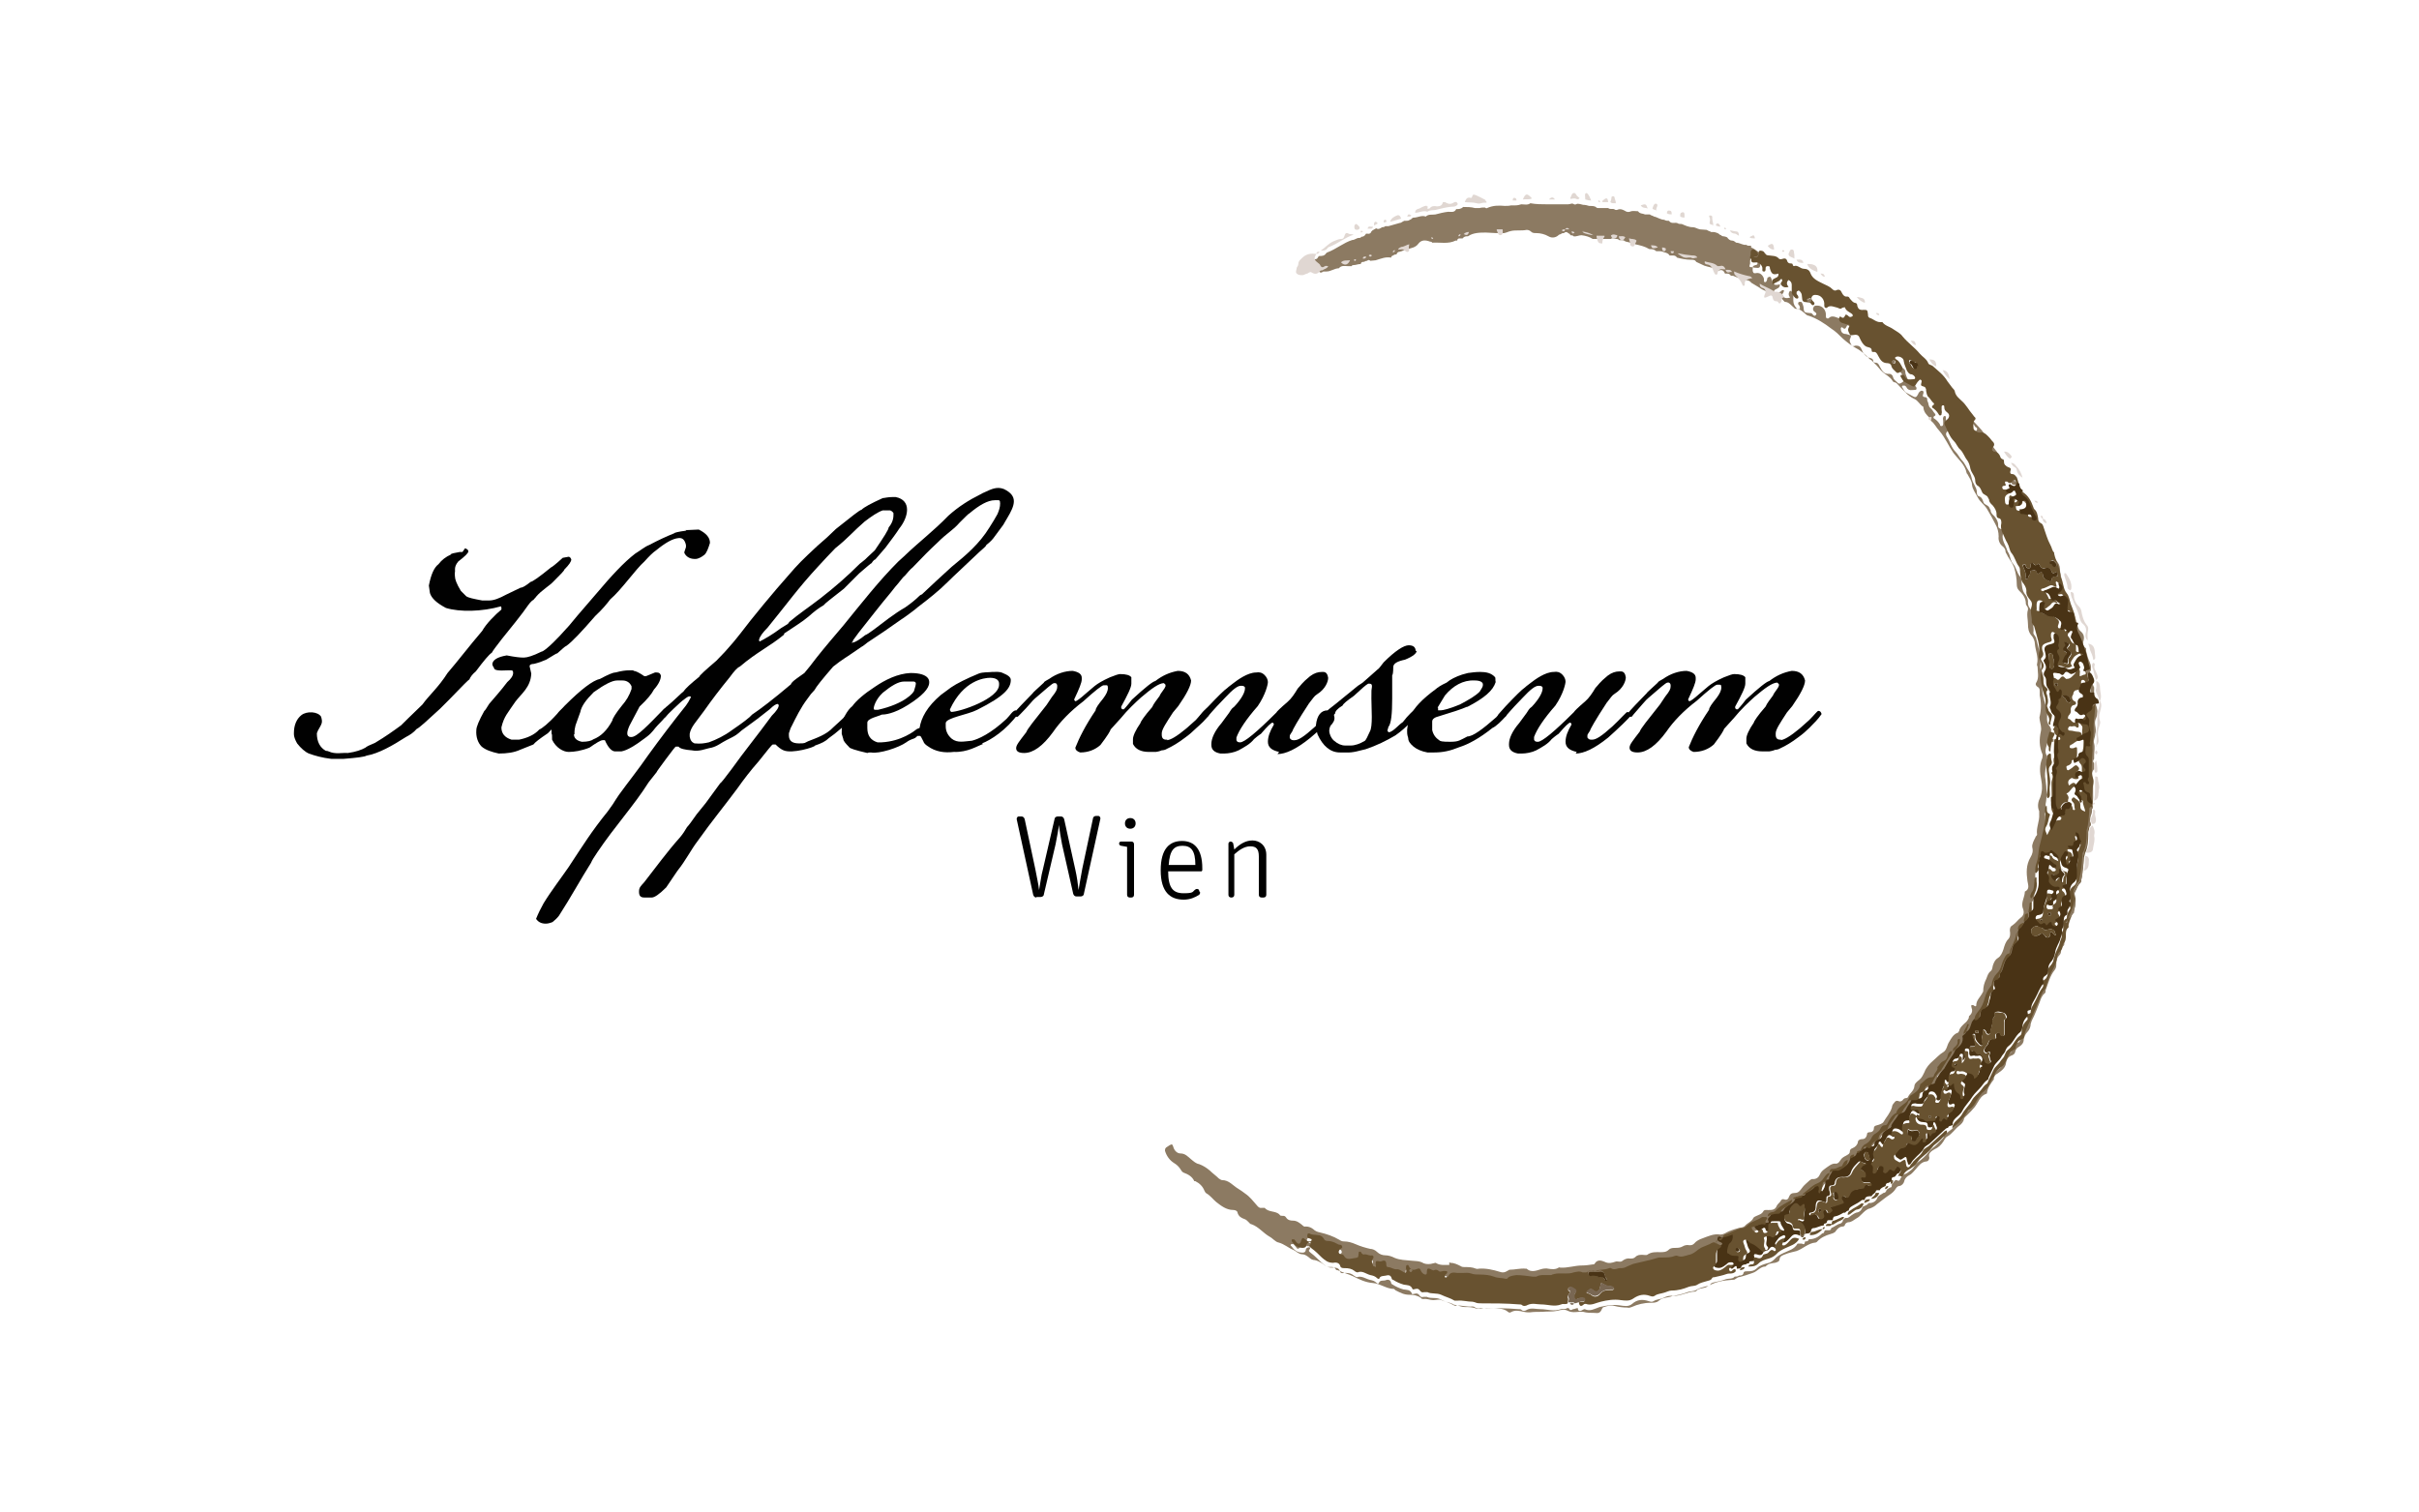 <?xml version="1.0" encoding="UTF-8"?>
<svg id="Logo" xmlns="http://www.w3.org/2000/svg" version="1.1" viewBox="0 0 453.5 283.5">
  <!-- Generator: Adobe Illustrator 29.6.1, SVG Export Plug-In . SVG Version: 2.1.1 Build 9)  -->
  <defs>
    <style>
      .st0 {
        fill: #010101;
      }

      .st1 {
        fill: #8c7a62;
      }

      .st2 {
        fill: #796753;
      }

      .st3 {
        fill: #e1d6cf;
      }

      .st4 {
        fill: #685230;
      }

      .st5 {
        fill: #857767;
      }

      .st6 {
        fill: #e0d7d2;
      }

      .st7 {
        fill: #493315;
      }
    </style>
  </defs>
  <g>
    <path class="st0" d="M87.2,102.8c.4.2.6.3.6.6s-.6.9-1.9,1.9c-.5.6-.6,1.1-.6,1.4v.6c-.1,0,0,.9,0,.9,0,.4.3,1.3,1.1,2.6l1,1c.4.3,1.4.5,3,.8h.7c0,0,.6,0,.6,0,.9,0,1.9-.4,3.2-1.1l2.7-1.3c.4,0,1-.4,1.9-1.1.3,0,1.6-.9,3.8-2.7.1,0,.9-.6,2.2-1.8l1.1-.2c.2,0,.4.2.5.5,0,.4-.4,1-1.3,1.9,0,.2-.7.9-1.9,2.1-.9,1-2.3,1.7-3.4,3-.1.2-.3.3-.5.6-.1,0-.5.3-1,1-1,1.5-3.6,4.7-4.9,6.3-1,1.3-1.7,2.2-1.9,2.6-.5.3-1.5,1.5-3,3.5-.6.5-1,1-1.2,1.5-.1,0-1.4,1.3-3.8,3.8l-1.7,1.7c-2.5,2.3-3.9,3.6-4.4,3.8-.5.6-1.2,1.1-2,1.5-2.5,1.6-5.1,3.1-7.4,3.5-.3.2-1.7.4-4.3.6h-2.3c-1.7-.2-3.1-.6-4.2-1-.7-.3-1.5-1-2.2-1.9-.4-.7-.6-1.3-.6-1.7v-.3c0-1.4.5-2.6,1.4-3.3,1-.8,3.1-.7,3.7.3.3,1.1.2,1.2-.6,2.6l-.2.5c0,1.6.6,2.7,1.7,3.3.2,0,.3,0,.5.1,1.3.6,2.6.2,3.6.3,1.5-.2,2.6-.6,3.3-1,.2-.2.8-.5,1.8-.9,2-1.2,3.4-2.2,4.9-3.3.3-.3,1.7-1.7,4-3.9,1.2-1.7,3-3.2,4.7-5.9,1.9-2.2,4.1-5.1,6.5-7.9.7-1.3,2.5-3.1,3.6-4v-.4c0,0-.1-.2-.1-.2-3.5,1-7.7,1.1-10.3.3-1.7-.9-2.7-1.8-3-2.8l-.2-1.4c.4-2.1,1-3.4,1.8-4,.6-.8,1.4-1.4,2.3-1.8,0-.2.6-.3,1.7-.5h.5ZM128.5,99.4h.3c0,0,2.2-.1,2.2-.1,1.4.7,2.1,1.5,2.1,2.5-.3,1-.6,1.8-1,2.2-.6.5-1.1.7-1.5.8-1.1.1-1.9-.3-2.3-1.1v-.2c0,0,.3-.9.3-.9v-.4c-.2-.9-.6-1.4-1.4-1.3-1.1.1-2.5.9-4.2,2.3-.6.4-1.3,1.1-2.2,2.1-1.6,1.4-4.3,5.3-6.4,7.1-.6.8-1.5,1.9-2.8,3.1-2.6,3-4.4,4.9-5.4,5.6-.3.1-.9.7-1.7,1.4-.2,0-.9.5-2.1,1.2-1.4.6-2.3.8-2.4.8-.3,0-.6.1-.7.3v.2l.3,1.3c-.1,2.6-1.9,3.8-3,5.3-1.4,2.1-2.1,2.7-2.6,4.8,0,1.1.6,1.9,1.9,2.3h1.4c1.5-.3,2.9-.9,3.8-1.9.5-.2,1.7-1.1,3.4-3,.2-.3.8-.9,1.4-1.4h1.7c.3.3-1.3.7-1.3.9,0,.4-1.2,1.8-3.6,4.2-1.5,1-2.4,1.7-2.7,2.1l-2.5,1c-1.1.5-2.4.7-4,.7-1.4-.3-2.5-.7-3.2-1.3-.7-.7-1.1-1.8-1-3.1,0-.6.5-1.8,1.5-3.6.1,0,.4-.5.9-1.3,1.1-1.3,2.2-2.5,3.4-4.1.7-.6,1.1-1.2,1.1-1.7h0c0-.4-.1-.5-.4-.5h-.6c-1.8.1-2.6,0-2.6-.5,0,0-.2-.2-.3-.6,0-.8.9-1.4,2.7-1.7,1.5.3,2.5.4,2.9.4h.4c.5,0,1.6-.3,3.2-1.1.8-.1,3.7-3.2,4.2-3.8.5-.5,1.3-1.4,2.5-2.9l3.7-4.3c2.7-3.2,5.1-5.8,7.2-7.4,1-.6,1.8-1.3,2.6-1.6,1.7-.9,3.2-1.6,4.7-2.2,0-.1.7-.3,2.3-.5h0Z"/>
    <path class="st0" d="M118.8,125.8c.3,0,1,.3,2,1h.3l1.7-.7h.3c.5,0,.7.2.8.6,0,.7-.4,1.6-1.3,2.6-.4.8-1.3,1.9-2.7,3.2l-1.9,3.6c-.3.7-.4,1.1-.4,1.4,0,.5.3.7.6.7h.2c1,0,3.1-2.2,6.1-5.3h.3c.2.1.3.5.5.8,0,.1-.7,1-2,2.3-.7.7-.9,1.3-2.1,2.2-2.1,1.6-3.6,2.5-4.7,2.7h-1c0,0-.2,0-.2,0-.6,0-1.3-.7-1.9-2.1h-.2c0,0-.2,0-.2,0-.4,0-1.2.5-2.5,1.4-1.5.6-2.9.8-3.9.8s-2.4-.8-3.1-2.3c0-.7,0-1.1-.1-1.1h0c0-.1,0-1.1,0-1.1,0-1,.9-2.4,2.5-4.2,3-3,5.2-4.7,6.6-5,1.5-.8,2.4-1.2,2.9-1.2,1.1-.3,1.9-.4,2.5-.4h.8ZM107.6,137.7c0,.7.5,1.2,1.5,1.4,1.1,0,1.8-.2,2.2-.5,1.3-.5,2.5-1.6,3.5-3.5,0-.3.6-1.3,1.8-2.8.8-.9,1.4-1.9,1.8-3.1v-.5c-.3-.7-.9-1.1-1.7-1.1h-1c-.9,0-2.3.7-4.4,2.2-1.4,1.4-2.3,2.6-2.5,3.7l-.9,2.5c-.1.4-.2.9-.2,1.3v.4Z"/>
    <path class="st0" d="M147,119c-2.8,2.3-5,3.2-8.3,6-.5.2-1.1.9-1.9,2-1.8,2.2-3.4,4.3-4.8,6.3l-1.8,2.4c-.5.7-.8,1.3-.9,1.9v.5c.1.7.4,1.1.9,1.3,1.2.1,1.8,0,2.7-.2,1.4-.5,3-1.3,4.2-2.2,2.2-1.5,3.5-2.5,3.9-3,1.5-1,4-2.9,7.3-5.7,0-.2.4-.6,1.1-1.1l1.4-1c.6-.7,1.4-1.7,2.3-2.9,1.5-1.9,3.3-4,5-6,3.5-4.3,6.7-8.4,10.3-12,.3-.3.7-.6,1.1-1,2.8-2.7,5.5-4.7,8.3-7.6,1.9-1.7,3.8-2.9,6-4,.3-.2.6-.3.8-.4,1.3-.6,2.3-1.1,3.6-.6,2.7,1.3,2.1,3,.6,5.5-.2.3-.4.7-.7,1.2,0,0-.6.8-1.7,2.3-.2.3-.7.9-1.5,1.5,0,.2-.5.6-1.4,1.4-2.6,2.5-4.6,4.3-5.9,5.6-1.6,1.6-3.5,3.1-5.6,4.7-.2.2-.6.5-1,.8-.7.5-1.3,1-2.1,1.5-1.8,1.3-4.6,3.2-6.3,4.3-.4.3-.7.6-1.1.8-3.3,2.3-3.4,2.2-5.3,3.7-2,2.3-3.2,3.8-3.5,4.4-.5.5-.9,1-1.3,1.6-1.3,1.7-2.2,3.6-3,5.2-.2.3-.3.7-.5,1.3v.4c0,1,.6,1.5,1.9,1.5s1-.1,1.7-.4c1.5-.6,3.4-1.2,4.7-2.6.7-.6,1.8-1.7,3.4-3.1h.3c.5.1.7.2.7.3v.2c-2.1,2.2-3.9,3.7-5.2,4.6-.6.6-1.4,1-2.6,1.4,0,.3-4.3,1.6-5.9.9-.5-.2-1-.6-1.5-1.1h-.5c-.2,0-1,1.1-2.7,3.2-1.5,1.7-2.8,3.4-4,5.1-2.6,3.5-4.7,6-7.4,9.8-1.3,1.7-2.2,3.6-3.8,5.6-.5.7-1.2,1.8-2.1,3.1-1.3,1.3-2.2,1.9-2.7,1.9h-.9c0,0-.5,0-.5,0-.7,0-1-.3-1-1.1s.3-1,1-1.8c2.2-2.8,4.2-5.6,6.7-8.4.5-.6.9-1.2,1.3-1.9.3-.3.9-1.1,1.8-2.4l1.7-2.1,2.7-3.7c.2-.1.9-1,2.1-2.6,2.5-3.5,4.9-6.4,7.6-10.1.9-.9,1.3-1.5,1.3-2l-.2-.2c-.3,0-.8.3-1.5,1l-2.3,1.8c-1.2.9-2.2,1.6-3,2.2-1.5,1.4-1.8,1.1-4.2,2.6-.5.3-1,.5-1.4.6-1.2.2-2.3.8-3.7.5-1.3-.1-2.2-.3-2.5-.7h-.5c-.1,0-.7.8-1.9,2.4-1.1,1.5-1.7,2.3-1.7,2.4l-1.5,1.9c-2.7,4.3-6.3,8.2-9.6,13.1-.6.9-1,1.5-1.2,2-1.9,3-3.8,6.5-6,9.9-.3.4-.7.8-1.2,1.2-.5.2-.9.3-1.3.3-.8,0-1.4-.3-1.8-.9.4-1,.9-2,1.4-2.9,1.4-2.3,3.4-4.9,4.7-6.8,2.7-4.1,4.3-6.7,7.3-10.4l1-1.4c.3-.5.7-1.1,1.1-1.7,1.8-2.5,3.6-4.7,5.6-7.6,2.1-2.9,4.6-6.2,7-9.2.3-.4.6-.9.9-1.5v-.2h-.2c-.1-.1-.5.1-1.1.6-.4.2-3.3,3-3.5,3.3h0c0,0,0,0,0,0-.4,0-.5,0-.7-.6h0c0-.2.4-1,1.1-1.5,1.1-.9,2.7-2.5,3.1-2.8.3-.5,1.3-1.4,2.9-2.7,0-.2,1.1-1.2,3.2-3,1.2-1.2,2.1-2.2,2.6-2.8.9-1,1.4-1.7,1.9-2.3,2.1-2.8,6.4-8,9-10.9,1.8-2.1,2.5-2.8,5.4-5.5,1.3-1.1,2.5-2.2,3.5-3.2,2.9-2.3,4.5-3.6,4.8-3.6.5-.5,1.8-1.2,4-2.2.3,0,.9-.2,1.9-.2h.5c3.1.6,2.4,3.8.7,5.9-.5.8-1.4,2-2.6,3.6l-1.9,2.2c-.1,0-.4.2-.7.7-.1,0-.9.7-2.3,1.9l-2.9,2.9c-2.3,1.8-3.6,2.8-3.8,3.1-.9.5-1.8,1.2-2.8,2.1-1.3,1.1-2.7,1.9-4.6,3.2ZM142.3,120.2h.1c0,.1,0,.1,0,.1,1-.5,2.4-1.3,4-2.5l1.3-.8c.1-.1.2-.3.3-.4,1.9-1.6,3.6-2.7,5.8-4.4,2.7-2.1,5-4.1,7.4-6.5.3-.2.6-.5,1-.8,0,0,.6-.6,1.8-1.7,1.7-2.5,2.6-3.9,2.6-4.3.6-.7.9-1.5.9-2.3v-.4c-.2-.3-.5-.5-.7-.5h-1.3c-.9.3-2.1,1.1-3.4,2.1-2.1,1.8-3.1,3.1-5.5,5-.9.9-2,2.1-3.2,3.4-3.8,4.1-5.9,7.1-9.5,11.5-.9.9-1.5,1.7-1.6,2.3v.2ZM159.6,120.5h.3c.5-.1,1.3-.6,2.3-1.4.3-.1.9-.5,1.7-1.1,1.6-1.2,3.7-2.9,5.8-4.1,1-.7,1.9-1.4,2.7-2.2.2-.2.5-.2.6-.4,1.6-1.5,3.4-3.2,5.4-5,2.7-2.2,5.2-4.3,7.1-7.4.6-.9,1.1-1.8,1.5-2.5.3-.7.5-1.3.5-2s-.2-.6-.7-.6h-.3c-1.3,0-2.9.9-4.8,2.5-.1,0-.7.6-1.8,1.7-1.3,1.5-2.2,1.8-4.2,3.8-1.4,1.3-2.6,2.5-4.6,4.6-.4.3-.9.9-1.5,1.6-.1,0-.5.5-1.3,1.5-.2.2-.6.7-1.3,1.6-2.1,2.5-4,5-6,7.5l-1.1,1.5v.2Z"/>
    <path class="st0" d="M184.3,139.5c-1.1.4-2.9,1.6-5.5,1.5-1.7.2-3.4,0-4.9-1.1-.3-.2-.7-.5-.8-.9-.3-.6-.5-1-.6-1h-.5c-.2.2-.4.4-.7.5-.6.2-1,.4-1.4.7-1.4,1-5.1,2.2-6.6,1.9-.3,0-.5,0-.7.1-2.2-.5-3.4-.9-3.4-1.1-.7-.7-1.1-1.2-1.1-1.5l-.3-1c0-1.1,0-2.5.6-3.4.5-.9.9-1.4,1.4-1.8.7-1,2.2-2.3,4.2-3.6,1.9-1.3,4.3-2.5,6.7-2.6,3.8,0,3.5,1.7,3.5,1.8,0,1.1-1.3,2.5-4,4.2-2.7,1.7-4.4,1.8-4.9,1.8-.5.3-2.7.7-2.7,1.5v1c0,1.4.6,2.3,1.9,2.7h.8c3.7-.2,6.1-2.1,6.6-2.5l.5-.2c.3-1.9,1.4-4,4-6.2l1.9-1.4c1-.7,3-1.7,5.2-2.6.8-.3,1.7-.2,2.5-.3.7,0,1.4-.1,2,.2,1,.4,1.5.8,1.5,1.3h0c0,1.5-1.1,3-6.3,5.6-1.7.9-5.9,1.5-5.9,2.5v.6c0,.8.3,1.6,1.1,2.3,1.1.9,2.4.5,3.8.4,1.2-.3,3.5-1.3,6.5-4.1.7-.7,1.1-1.5,1.7-1.6q.2,0,.5.6c-2.2,3.1-5.2,5-6.8,5.6ZM164.1,133.1h.5c4.9-1.1,6.8-3.2,6.8-3.7.2-.6.3-1,.3-1.2,0-.3-.2-.4-.5-.4h-1.7c-1.1,0-2.4.8-4,2.1-1.4,1.3-1.7,2.7-1.7,2.9,0,.2.1.3.2.3ZM178.1,133.2l.2.3c1.7,0,9-2.5,9-5.1v-.2c0-.7-.6-1.1-1.7-1.1s-5,.5-7.5,5.9v.2Z"/>
    <path class="st0" d="M218.7,138.8c.7,0,1.9-.7,3.7-2.2.6-.5,1.1-1,1.8-1.6.9-1,1.5-1.8,1.7-1.8.3,0,.7.4.8.8-.6.9-1.6,1.8-2.5,2.6-.6.6-1.3,1.2-2,1.7-1.3,1-2.5,1.7-3.4,2.1-.3.2-.7.3-1,.3,0,0-.4.2-1.1.3h-.7c0,0-.6,0-.6,0-1.5,0-2.5-.5-3-1.5v-.6c0,0,0-.3,0-.3,0-.6.5-1.7,1.4-3,0-.2.7-1.3,2.2-3,.3-.7.9-1.4,1.4-2.1,0-.1.3-.6.9-1.4l.2-.4v-.3l-.3-.3c-.9,0-2.3,1-4.3,2.7-1.1,1-2.5,2.3-3.8,3.9l-1.9,2.1c0,.2-.6,1.2-1.9,2.9-1,.9-2.3,1.4-3.8,1.4-.6-.2-.9-.5-.9-.9.7-1.8,1.9-4.2,3.8-7,0-.4.5-1.1,1.4-2.2.6-.8.9-1.4.9-2s-.2-.5-.5-.5h-.3c-.3,0-1.6,1-3.8,3-2.5,1.9-4.4,3.9-5.7,5.8-1.9,2.6-3.7,3.9-5.4,3.9-1,0-1.5-.3-1.5-.9s.6-1.3,1.9-3c.2-.6,1.5-2.2,3.8-5.1l1-1.5c.8-1,1-1.4,1-1.9v-.2c0-.2-.1-.4-.3-.5h-.3c-.3,0-1.5,1.1-3.6,2.9-.4.3-1.1,1.3-2.7,2.9l-.5.5h-.5c-.2-.1-.3-.2-.3-.3v-.2c.6-.9,2.1-2.3,3.6-3.9,0-.1.7-.7,2.1-2,0-.2.7-.5,1-.7,1.4-1,3-1.5,4.4-1.5h0c1.1.2,1.7.6,1.7,1.3v.3c0,.6-.5,1.8-1.4,3.7v.2l.2.2c.2,0,.9-.5,1.9-1.4,1.4-1.1,1.7-1.8,4.6-3.1,1-.4,1.6-.6,1.9-.6,1.1,0,1.8.2,2.1.6v.3c.1,0,0,0,0,0v.9c0,.7-.7,2.1-1.9,4.3v.3l.2.2h.3c0,0,.6-.6,1.5-1.8,2.5-2.3,3.9-3.4,4.4-3.5,1.3-1,2.6-1.6,4.2-1.9,1.4,0,2.2.6,2.5,1.8,0,.9-.8,2.5-2.4,4.8l-1,1.2c-1.3,2-2.1,3.2-2.1,3.9v.3c0,.6.3.9.8.9h.3Z"/>
    <path class="st0" d="M239.8,141c-1.4-.3-2.1-.9-2.1-1.9s.4-2,1.1-3.2v-.2l-.2-.2c-.3,0-1,.7-2.2,2.1,0,0-.5.3-1.3,1-.7.9-1.8,1.5-2.9,2.1-.8.4-1.9.6-2.7.6h-.7c-1.1-.2-1.7-.7-1.7-1.6h0v-.2c0-1,.6-2.4,1.9-3.9l1.4-1.9c.3-.4.4-.8,1-1.2,1.4-1.5,2-2.7,2-3.4v-.2c-.1-.2-.3-.3-.6-.3h-.2c-.6,0-1.5.7-2.9,2.2-.9.9-2.2,2.3-3.3,3.6l-.8.3c-.2,0-.5,0-.7-.3,0-.2.9-1.3,1.6-1.9,1.8-1.9,3-3.1,3.6-3.5,0,0,.3-.3,1-.8.9-.7,2.8-2.1,4.4-2.1.6-.1,1.1,0,1.6.5.4.4.6.9.6,1.3s-.4,2.3-1.9,4.5c-2.2,2.5-3.5,4.5-4,5.9v.5c.1.3.3.4.7.4.8,0,3.1-1.9,6.8-5.6,0-.1.7-.8,2.1-2,.7-.6,1.3-1.5,1.9-2.5.6-.6.7-1,2.3-2.3.8-.6,1.5-.8,2.2-.8h.3c.5,0,.8.4.9,1.1,0,.7-.5,2.1-2.1,3.1-.5.3-.7.7-1.5,1.7-2.1,3.2-3.1,5-3.1,5.2-.3.5-.5.7-.5.9v.4c.2.3.4.4.7.4h.2c.7,0,1.7-.6,3.8-2.5,1.6-1.5,2.6-2.7,2.8-2.7.3.1.4.7.4,1-.3.5-2.2,2.2-4.1,3.8-2.6,2.1-4.6,3-6.1,3Z"/>
    <path class="st0" d="M265.6,122c0,.5-.7,1.1-2.2,1.7-1.4.3-2.2.7-2.2,1.4,0,1-.1,1.5-.2,1.5v1c0,0,0,3.4,0,3.4,0,2.9-.2,4.7-.7,5.3l-.2.7h0c0,0,.2.3.2.3h.2c.9-.3,1.6-1.3,2.5-1.9.9-1.2,2.2-2.5,2.6-2.5.3,0-.2.9-.2,1.2s-1.5,2.2-3.8,3.8c-1.7,1-3.5,1.9-5.6,2.6-1,.2-2.3.7-3.7.6h-1.1c-1.8,0-3.2-1.2-4.2-3.4-.2-.7-.3-1.3-.3-1.7.2-1.9,1-2.8,2.2-2.8.3-.3,1.3-1,2.6-2.1l2.7-2.2c.4-.4,1.1-.7,1.5-1.1l2.6-2.3c.1,0,.5-.5,1.1-1.3,2.2-2.2,3.8-3.2,4.7-3.2.9,0,1.3.4,1.3,1.1ZM250.1,134v.2c.2.6,0,1-.2,1.3-.1.2-.2.3-.4.5-.2.3-.3.7-.3,1.1s.3,1.3.9,1.8c.7.6,1.4.9,2.1.9h1c.8,0,1.7-.3,2.7-.9.2-.2.5-.8.9-1.7.6-1,.3-4.3.3-6.2s0-1.4.1-2.2v-.2c0-.3-.2-.4-.5-.4h-.2c-.4.2-1.3,1-2.7,2.3-1.3.9-2,1.5-2.1,1.8-1,.6-1.4,1.1-1.4,1.5h0Z"/>
    <path class="st0" d="M275.1,132.5c-1.1.5-3,1.1-5.3,1.8-.8.2-1.3.5-1.3,1v1.6c.2.9.7,1.5,1.3,1.9.2.2.5.3,2.1.3s1.8-.3,3.2-1c1,0,2.8-1.3,5.4-3.6.5-.6,1-1.1,1.3-1.1.2,0,.3.2.6.5v.3c-.9,1-1.9,2-2.6,2.3-2.5,2-4.6,3.1-6.2,3.6-1.7.7-3.1,1-4.7,1s-.9,0-1.3,0c-1.1-.2-2-.6-2.6-1.1-.6-.5-1-1-1-1.6-.1-.3-.2-.7-.2-1.1v-.5c.2-1.4.3-2.3.6-2.5.6-1.5,2.2-3.2,4.8-5.1.2-.2.9-.7,2-1.2.7-.6,1.7-1.1,2.9-1.5.3-.1.7-.2,1.1-.3.7-.1,1.5-.2,2.3-.2,1.1,0,2.1.2,2.8,1,.1.2,0,.6.1.9-.5,1.6-2.1,3-5.4,4.7ZM269.6,132.7v.5h.5c.4,0,1.7-.3,3.6-1.1,1.7-.9,2.9-1.6,3.7-2.4.3-.5.6-.9.6-1.2v-.2c0-.3-.4-.7-1.5-.7h-.1c-2.1-.1-4,1-5.5,2.8l-1.4,2.3Z"/>
    <path class="st0" d="M295.6,141c-1.4-.3-2.1-.9-2.1-1.9s.4-2,1.1-3.2v-.2l-.2-.2c-.3,0-1,.7-2.2,2.1,0,0-.5.3-1.3,1-.7.9-1.8,1.5-2.9,2.1-.8.4-1.9.6-2.7.6h-.7c-1.1-.2-1.7-.7-1.7-1.6h0v-.2c0-1,.6-2.4,1.9-3.9l1.4-1.9c.3-.4.4-.8,1-1.2,1.4-1.5,2-2.7,2-3.4v-.2c-.1-.2-.3-.3-.6-.3h-.2c-.6,0-1.5.7-2.9,2.2-.9.9-2.2,2.3-3.3,3.6l-.8.3c-.2,0-.4-.1-.6-.5,0-.2.9-1.1,1.5-1.8,1.8-1.9,3-3.1,3.6-3.5,0,0,.3-.3,1-.8.9-.7,2.8-2.1,4.4-2.1.6-.1,1.1,0,1.6.5.4.4.6.9.6,1.3s-.4,2.3-1.9,4.5c-2.2,2.5-3.5,4.5-4,5.9v.5c.1.3.3.4.7.4.8,0,3.1-1.9,6.8-5.6,0-.1.7-.8,2.1-2,.7-.6,1.3-1.5,1.9-2.5.6-.6.7-1,2.3-2.3.8-.6,1.5-.8,2.2-.8h.3c.5,0,.8.4.9,1.1,0,.7-.5,2.1-2.1,3.1-.5.3-.7.7-1.5,1.7-2.1,3.2-3.1,5-3.1,5.2-.3.5-.5.7-.5.9v.4c.2.3.4.4.7.4h.2c.7,0,1.7-.6,3.8-2.5,1.6-1.5,2.6-2.7,2.8-2.7.3.1.7.3.7.6-.3.5-2.5,2.6-4.3,4.2-2.6,2.1-4.6,3-6.1,3Z"/>
    <path class="st0" d="M333.7,138.8c.7,0,1.9-.7,3.7-2.2.6-.5,1.1-1,1.8-1.6,1-1,1.5-1.7,1.7-1.7.3,0,.5.2.6.6-.6.9-1.4,1.7-2.3,2.6-.6.6-1.3,1.2-2,1.7-1.3,1-2.5,1.7-3.4,2.1-.3.2-.7.3-1,.3,0,0-.4.2-1.1.3h-.7c0,0-.6,0-.6,0-1.5,0-2.5-.5-3-1.5v-.6c0,0,0-.3,0-.3,0-.6.5-1.7,1.4-3,0-.2.7-1.3,2.2-3,.3-.7.9-1.4,1.4-2.1,0-.1.3-.6.9-1.4l.2-.4v-.3l-.3-.3c-.9,0-2.3,1-4.3,2.7-1.1,1-2.5,2.3-3.8,3.9l-1.9,2.1c0,.2-.6,1.2-1.9,2.9-1,.9-2.3,1.4-3.8,1.4-.6-.2-.9-.5-.9-.9.7-1.8,1.9-4.2,3.8-7,0-.4.5-1.1,1.4-2.2.6-.8.9-1.4.9-2s-.2-.5-.5-.5h-.3c-.3,0-1.6,1-3.8,3-2.5,1.9-4.4,3.9-5.7,5.8-1.9,2.6-3.7,3.9-5.4,3.9-1,0-1.5-.3-1.5-.9s.6-1.3,1.9-3c.2-.6,1.5-2.2,3.8-5.1l1-1.5c.8-1,1-1.4,1-1.9v-.2c0-.2-.1-.4-.3-.5h-.3c-.3,0-1.5,1.1-3.6,2.9-.4.3-1.2,1.3-2.7,3l-.4.5h-.5c-.2-.1-.3-.2-.3-.3v-.2c.6-.9,2.1-2.3,3.6-3.9,0-.1.7-.7,2.1-2,0-.2.7-.5,1-.7,1.4-1,3-1.5,4.4-1.5h0c1.1.2,1.7.6,1.7,1.3v.3c0,.6-.5,1.8-1.4,3.7v.2l.2.2c.2,0,.9-.5,1.9-1.4,1.4-1.1,1.7-1.8,4.6-3.1,1-.4,1.6-.6,1.9-.6,1.1,0,1.8.2,2.1.6v.3c.1,0,0,0,0,0v.9c0,.7-.7,2.1-1.9,4.3v.3l.2.2h.3c0,0,.6-.6,1.5-1.8,2.5-2.3,3.9-3.4,4.4-3.5,1.3-1,2.6-1.6,4.2-1.9,1.4,0,2.2.6,2.5,1.8,0,.9-.8,2.5-2.4,4.8l-1,1.2c-1.3,2-2.1,3.2-2.1,3.9v.3c0,.6.3.9.8.9h.3Z"/>
  </g>
  <g>
    <path class="st0" d="M194.3,168.3c-.3,0-.5-.2-.6-.5l-3.1-14.2c0-.2.1-.5.4-.5h.5c.3,0,.5.2.6.5l2,9.4c.3,1.6.6,2.9.7,3.9h0c.2-1,.4-2.8.7-3.8l2.2-9.5c0-.3.3-.5.6-.5h.6c.3,0,.5.2.6.5l2.1,9.5c.3,1.3.5,2.8.6,3.8h0c.2-1.1.4-2.5.7-4l2-9.4c0-.3.3-.5.6-.5h.4c.2,0,.4.2.4.5l-3.1,14.1c0,.3-.3.5-.6.5h-.8c-.3,0-.5-.2-.6-.5l-2.1-9.3c-.1-.5-.5-2.8-.6-3.6h0c0,.7-.4,2.4-.6,3.6l-2.2,9.4c0,.3-.3.5-.6.5h-.8Z"/>
    <path class="st0" d="M211.8,168.3c-.3,0-.5-.2-.5-.5v-9l-1.1-.2c-.2,0-.4-.2-.4-.4h0c0-.3.2-.4.4-.4h1.9c.3,0,.5.2.5.5v9.5c0,.3-.2.5-.5.5h-.4ZM211.9,155.4c-.6,0-1-.4-1-1s.4-1,1-1,1,.4,1,1-.4,1-1,1Z"/>
    <path class="st0" d="M219,163.3c0,3.2.9,4.2,2.9,4.2s1.6-.3,2.2-.7c.2-.2.6-.1.7.1v.2c.3.2.2.5,0,.7-.8.5-1.7.9-2.9.9-2.5,0-4.3-1.4-4.3-5.5s1.7-5.5,4-5.5,3.8,1.5,3.8,5.1v.3c0,.2-.1.3-.2.3h-6.2ZM219.1,162.2h5c0-2.7-.8-3.6-2.4-3.6s-2.4.8-2.6,3.6Z"/>
    <path class="st0" d="M230.8,168.3c-.3,0-.5-.2-.5-.5v-9.6c0-.2.2-.4.4-.4h0c.2,0,.5.2.5.4l.2,1.1c1-1,2.1-1.7,3.4-1.7s2.6.9,2.6,2.7v7.5c0,.3-.2.5-.5.5h-.4c-.3,0-.5-.2-.5-.5v-7.2c0-1.4-.5-1.9-1.6-1.9s-2.1.7-3,1.5v7.6c0,.3-.2.5-.5.5h-.4Z"/>
  </g>
  <g>
    <path class="st1" d="M271.7,236.7c0,0,.2.1.2.1.7,0,1.3.3,1.9.6.3.2.5.2.8.2.7,0,1.4,0,2.1.3.1,0,.3.1.5,0,1.4-.1,2.7.2,4,.6.5.2,1,.1,1.4-.2.1,0,.3-.2.4-.2,1,0,2-.3,3-.2,0,0,.1,0,.2,0,1,.9,2.1.2,3.1,0,.3,0,.6-.1.9,0,.7.1,1.4.2,2-.2,0,0,.2-.1.3,0,1.4.1,2.7-.4,4.1-.4.7,0,1.3-.1,2-.2.2,0,.3,0,.4-.2.5-.8,1.3-.5,1.8-.3.8.4,1.4.2,2,0,.5-.2,1,.2,1.4-.2.4-.3.9-.5,1.4-.4.4,0,.7,0,1-.3.4-.4.8-.4,1.3-.4.3,0,.7.1.9,0,.8-.6,1.7-.5,2.5-.5.6,0,1.1,0,1.6-.5.2-.2.6-.3,1-.3.6,0,1.1,0,1.6-.3.3-.2.8-.3,1.2-.2.3,0,.6,0,.9-.3.4-.5,1-.8,1.6-1,1.1-.4,2.1-.9,3.3-.7.7,0,1.1-.4,1.6-.6.7-.3,1.4-.5,2.1-.7.3,0,.7-.1.9-.3.5-.6,1.3-.8,1.6-1.5.1-.2.4-.3.6-.4.4-.2,1-.3,1.3-.9.2-.3.6-.2.9-.2.7,0,1.3,0,1.6-.8.2-.4.6-.6.8-1,.1-.2.3-.3.6-.2.5.2.8-.1.9-.5.2-.5.5-.7,1.1-.7.7,0,1-.5,1.3-.9.4-.6,1-1,1.5-1.5.2-.1.4-.3.6-.2.7,0,1.1-.4,1.3-.9.2-.5.6-.8,1-1.1.6-.4,1.2-1,2-.9.4,0,.6-.3.8-.6.3-.5.7-.7,1.1-.9.3-.2.7-.3.7-.8,0-.3.2-.5.5-.6.5-.2.9-.6,1-1.1,0-.4.4-.6.8-.6.6,0,.8-.4.9-.8,0-.4.2-.5.6-.5.4,0,.7-.3.7-.7,0-.4.2-.5.6-.6.4-.1,1-.3,1.2-.6.5-.9,1.3-1.7,1.6-2.8,0-.3.2-.6.4-.8.2-.3.4-.5.9-.3.2.1.5,0,.7-.2.2-.3.4-.4.7-.4.1,0,.3-.1.3-.2.3-.7,1.1-1.1,1.2-2,0-.5.5-.9.9-1.2.5-.4.7-.9,1-1.5.3-.8.9-1.5,1.6-2.1.6-.5,1.2-1.2,1.9-1.6.7-.4.7-1.3,1.1-1.9.4-.7.8-1.4,1.5-1.7.2,0,.3-.2.4-.4.1-.6.6-1,1-1.4.4-.3.6-.6.8-1,0-.2,0-.4.2-.5.5-.5.5-1,.3-1.5,0-.2-.1-.3,0-.4.1-.1.3,0,.4,0,.2.2.5.3.5,0,0-.9.7-1.5,1.1-2.2,0-.1.2-.3.2-.4,0-.9.2-1.6.6-2.4.2-.5.3-1,.8-1.4.4-.3.3-.9.5-1.3.2-.5.4-.9.9-1.2.5-.3.8-1,1-1.6.2-.7.4-1.4.9-1.9.4-.4.4-1.1.3-1.6,0-.5.1-.8.5-1,.6-.4,1-1,1.5-1.4.6-.4.7-1,.5-1.6-.5-1.1.2-2.1.3-3.1,0,0,0-.1,0-.2,1-.5.6-1.3.5-2-.2-1.5-.3-3,.6-4.5.3-.5.5-1.1.3-1.8-.1-.6.3-1.3.6-1.9,0-.2.3-.3.3-.5-.2-1.3.5-2.5.4-3.8,0-.2,0-.4,0-.6-.4-.9-.2-1.8.2-2.6.4-1.1.4-2.2.2-3.2-.3-1.5-.4-2.8.2-4.2,0-.2.1-.5,0-.7-.6-1.4-.6-2.8-.3-4.2.2-.8-.1-1.5-.2-2.2,0-.2-.1-.5,0-.7.3-1.3.3-2.6,0-3.9,0-.2,0-.4,0-.7,0-.4,0-.7-.4-.9-.3-.2-.5-.5-.2-.9.5-.9.2-1.9.2-2.8,0-.2-.2-.4-.1-.6.3-1.3-.3-2.5-.4-3.7,0-.6-.3-1.3-.7-1.7-.5-.6-.6-1.3-.6-2,0-.9-.3-1.9,0-2.8,0-.2,0-.4-.1-.5-.1-.2-.3-.4-.3-.6,0-1.1-.6-1.8-1.3-2.5-.3-.3-.4-.7-.4-1.1,0-1.1-.2-2.2-.5-3.2-.3-.8-.8-1.4-1.2-2.1-.1-.3-.3-.5-.4-.8,0-.4-.2-.8-.6-1.1-.5-.4-.8-1.1-.7-1.8,0-.8-.2-1.6-.6-2.3-.5-1-1-1.9-1.6-2.9-.5-.8-1.3-1.3-1.7-2.1-.4-.8-1-1.5-1.1-2.4,0-.7-.5-1.3-.8-1.9,0-.1-.2-.2-.2-.3-.3-1.6-1.6-2.6-2.5-3.8-.9-1.3-1.5-2.8-2.6-4.1-.6-.6-.9-1.4-1.6-1.9h0c0-.2-.1-.4-.3-.6-.5-.5-1-1-1.1-1.8,0,0,0-.1,0-.2-.7-.4-1-1.2-1.7-1.5-1.3-.6-2.1-1.7-3-2.6-.2-.2-.3-.4-.6-.5-.2,0-.4-.1-.5-.3-.4-.7-1.2-1.1-1.8-1.6-.6-.5-1-1.2-1.7-1.8-.2-.2-.4-.5-.7-.6h0c-.8-.8-1.6-1.6-2.6-2.1-.9-.5-1.7-1.1-2.5-1.8-.7-.7-1.4-1.4-2.2-1.9-1.3-1-2.7-1.9-4.2-2.4-.3,0-.6-.3-.8-.5-.5-.4-.9-.8-1.6-.8-.3,0-.4-.3-.7-.5-.4-.4-.8-.8-1.4-.8,0,0-.1-.1-.2-.2-.4-.5-.8-1-1.6-1-.2,0-.3-.1-.5-.2-.8-.5-1.7-.7-2.5-1.3-.5-.3-1-.6-1.5-.9-.1-.2-.3-.3-.5-.4-1-.2-2-.5-2.9-.9-.1,0-.2,0-.4,0-.3-.5-.7-.4-1.1-.4h0c-.2-.5-.5-.8-1.1-.6-.1,0-.4,0-.4,0-.7-.6-1.6-.6-2.4-.9-.5-.2-1-.5-1.5-.7-.2-.4-.6-.4-1-.4-.9,0-1.8-.2-2.6-.4-.2-.3-.4-.4-.8-.4-.2,0-.4,0-.6,0-.2-.4-.6-.5-1-.6-.2-.1-.5-.2-.8-.2-.2,0-.5,0-.7,0-.4-.4-.8-.4-1.3-.4-.8-.5-1.7-.7-2.6-.9-.4-.3-.9-.2-1.3-.4-.2,0-.5-.1-.7-.2-.3-.3-.8-.1-1.1-.2,0-.1-.2-.2-.4-.2-.4,0-.8-.3-1.1,0-.4,0-.9,0-1.3,0-.5,0-1,0-1.5,0-.2,0-.4,0-.6,0-.6-.4-1.3-.6-2.1-.7-.5,0-1,.3-1.5.2-.1-.2-.4-.2-.6-.2,0-.2-.2-.3-.4-.4q-.4-.4-.8,0h0c-.2,0-.4,0-.6.2-.3,0-.5.3-.7.4-.5.3-1.1.3-1.6,0-.7-.4-1.5-.6-2.3-.6-.4,0-.7,0-1-.3-.2-.2-.5-.3-.8-.3-1,.2-2,0-2.9.2-.6.1-1.1.5-1.7.4-.4,0-.8,0-1.1,0-.6,0-1.3-.1-1.9-.1-1.1,0-2.4,0-3.4.7-.4,0-.7,0-1,.4-.2,0-.4,0-.6,0-.2,0-.4.1-.4.4,0,0-.2,0-.3,0-1.4.7-2.9.3-4.4.4,0-.1-.2-.2-.4-.2-.8-.3-1.6-.4-2.2.4-.5.7-1.3.8-2,1-.5,0-.9.4-1.5.5-.3,0-.5.2-.6.5-.2,0-.4,0-.6.2-.2,0-.4.2-.4.4-1-.2-1.9.2-2.9.5-.3,0-.7.1-1,.1-.2-.2-.4-.2-.6,0-.2,0-.4.1-.6.2-.3,0-.5,0-.6.4-.5,0-.9.2-1.3.2-.2,0-.3,0-.4.2-.2,0-.5,0-.7,0-.6,0-1.2-.2-1.7.4-.8,0-1.5.6-2.3.6-.2,0-.5,0-.6,0-.4.3-.7.3-.9-.2,0-.2-.3-.3-.4-.4-.8-.6-.8-.9-.3-1.7h0c.3,0,.5-.1.6-.4,0,0,.1-.1.2-.2.5,0,1,0,1.3-.5,0,0,.2-.2.3-.2,1.6-.6,3-1.8,4.6-2.3.5,0,.8-.4,1.3-.4.2,0,.3,0,.4-.2.4,0,.7-.2.9-.6.3,0,.8.2,1-.4,0,0,.1-.1.2-.2.2-.1.5-.3.7-.4.4.3.8,0,1.1-.2.2,0,.4,0,.6-.2.2,0,.4,0,.6,0,.7-.2,1.4-.4,2.1-.6.4,0,.7-.5,1.1-.4.3,0,.6,0,.8-.2.3,0,.4-.4.7-.4.8,0,1.5-.5,2.3-.2.5-.5,1.2-.3,1.8-.4.8-.2,1.5-.4,2.4-.5.5,0,1.2.2,1.5-.5.5,0,.9,0,1.3-.4.7,0,1.5,0,2.2.2.3,0,.6,0,.9,0,.3-.1.7-.1,1-.1.1.1.3.2.4.1,1.1-.5,2.2-.5,3.3-.4.4,0,.8,0,1.2-.1.3,0,.5,0,.8,0,.4,0,.8-.1,1.1-.2.6,0,1.2.2,1.7-.2,1.1.2,2.1.2,3.2.2.4,0,.8,0,1.1,0,.9,0,1.9,0,2.8,0,.4,0,.7-.3,1.1,0,.2.1.4,0,.6-.1.4,0,.7.1,1.1.2.4,0,.8.1,1.1.2.5,0,.9,0,1.3.2,0,.1.2.2.4.2.1,0,.3,0,.4,0,.4,0,.8,0,1.1,0,.1,0,.2,0,.4,0,.3.3.8.1,1.1.2.2.2.5.2.7.1.5-.2.9,0,1.3.2.4.3.8.3,1.2.1.4-.1.9,0,1.3,0,.3.5.9.4,1.3.6.3,0,.6,0,.9,0,.2.2.5.2.8.4.6.1,1.2.6,1.9.6.3.2.6.2.9.2.4.6,1,.3,1.5.4.3.2.6.2.9.2.7.3,1.3.6,2.1.6.4,0,.8.3,1.3.4.4,0,.9.1,1.3.1.2.2.5.2.8.4.1,0,.3,0,.4,0,.3,0,.5.1.8.2.3.1.4.4.7.4,0,.1.2.2.4.2.2,0,.5.1.7.2.2.3.5.6.9.6.4,0,.6.3.8.4.7,0,1.2.5,1.9.4.3.3.6.1.9.2,0,0,0,.2,0,.3.9.3,1.5,1.3,2.6,1.1.2.5.6.8,1.2.7.5.2.9.5,1.5.4.1,0,.2,0,.4,0,.1.3.4.4.7.4,0,.7.7.7,1.1.9,0,.1.2.2.4.2.3.6.8.6,1.3.6.2,0,.5.1.7.2.3.9,1.1,1.2,1.9,1.5.1.2.4.3.6.4.2.3.4.6.8.6,1.5,1.2,3.2,2.1,5,2.8.5.2.6.7,1,.9.4.6.9.9,1.5,1.1.6.7,1.2,1.5,2.1,1.9.1.2.3.4.6.4.3.3.7.5.9.8.4.5.7,1,1.4.9,0,0,.2.1.3.2,1,1.2,2.4,1.8,3.4,3,.2.3.5.7,1,.8.6.8,1.3,1.6,1.9,2.3.1.2.3.3.6.3.4.5.7,1.1,1.3,1.3.4.2.6.7,1.1.7.3.7.8,1.2,1.3,1.7,0,.3.2.6.4.8.6.4.8,1.1,1.3,1.5,0,0,.2.1.2.2.1,1,1,1.3,1.5,1.9.5.7,1,1.3,1.6,2,.7.8,1.5,1.5,2.1,2.4.7,1.1,1.4,2.2,2.2,3.2.4.4.5,1.1.8,1.6.3.5.6,1,1.1,1.3,0,.3,0,.5.2.7.1.3.3.7.7.8.2.1.4.3.4.6.2.6.6,1.1,1.1,1.4.4,1,.9,1.9,1.4,2.8.3.5.5,1,.9,1.5.1.2.3.4.6.4,0,.9.3,1.6.6,2.4,0,.3.1.5.4.6h0c0,.4.3.7.8.8,0,1.3.5,2.5,1.1,3.6.4.8.9,1.7,1.5,2.5.3.4.4.9.4,1.4,0,.7.3,1.3.3,1.9,0,.1,0,.3,0,.4.2.8.6,1.5.6,2.3,0,.2.3.4.5.5,0,.2,0,.3.2.4,0,.4,0,.9.3,1.3.5,1.1,1,2,1.3,3.2.1.5.2,1.1.7,1.5.6.5.7,1.1.5,1.8-.2.6,0,1,.5,1.4,0,.2,0,.4,0,.5.1.4.2.7.3,1.1.2.7.6,1.2.6,1.9,0,.2,0,.4,0,.6-.3.3-.3.7-.1,1,.3.7.3,1.5.7,2.2,0,.1,0,.2,0,.4,0,.6,0,1.1-.1,1.7,0,.2,0,.5.2.7.5.9.7,1.9.3,2.9-.2.4-.3.8-.2,1.4.1.5.2,1.1,0,1.7,0,.6-.4,1.1-.2,1.7.2.8,0,1.5,0,2.3,0,.2,0,.4,0,.6-.2.3-.3.5,0,.8,0,.4,0,.7,0,1.1-.6.7-.4,1.5-.2,2.3,0,.3,0,.5,0,.8,0,1.5.1,3-.2,4.5,0,.1,0,.2,0,.4-.1,0-.2.2-.2.4,0,0-.2.1-.2.2-.2-.3,0-.6,0-.9-.2-.8,0-1.6,0-2.5,0-.6.3-1.3.1-1.8-.4-1.3-.3-2.5-.2-3.8,0-.5.2-1,.1-1.5,0-1.1.2-2.2.2-3.4,0-.5,0-1,0-1.5.1-1.3.2-2.5.3-3.8,0-.3,0-.5-.2-.8-.2-.5-.2-1-.2-1.5,0-.7,0-1.3,0-2-.2-1.4-.7-2.9-.8-4.3-.2-1.3-.7-2.4-1-3.6-.1-.5-.4-.9-.5-1.5,0-.5-.6-.9-.4-1.5,0,0-.2-.1-.3-.2,0,0,0-.1,0-.2,0-1.2-.5-2.2-.9-3.3-.2-.7-.3-1.4-.7-1.9-.8-.9-.6-2.2-1.2-3.1,0-1.6-.9-2.9-1.2-4.4,0,0,0-.1,0-.2-.5-.4-.5-1-.7-1.4-.6-1.1-.9-2.2-1.3-3.4-.1-.3-.3-.6-.5-.7-.4-.2-.5-.5-.5-.9,0-.6-.2-1.2-.7-1.7-.1,0-.2-.3-.2-.4-.4-1.2-.9-2.3-2.1-2.9,0-.1,0-.2,0-.4,0-.3-.3-1.6-.5-1.8-.2-.3-.4-.6-.8-.6-.4,0-.6-.3-.4-.6.2-.5,0-.6-.4-.7-.4-.2-.7-.5-.8-1,0-.2,0-.4-.3-.5-.2,0-.3-.2-.4-.5-.2-.5-.5-.8-1-.9-.5-.1-.7-.5-.4-.8.4-.6.2-.9-.2-1.3-.2-.1-.3-.3-.4-.5-.5-.5-.9-1.1-1.8-1-.3,0-.7-.3-1.1-.5-.2-.2-.3-1.5,0-1.7.3-.3.4-.6,0-.8-.2-.1-.2-.3-.3-.4-.7-.8-1.2-1.8-2-2.5-.6-.5-1.2-.9-1.3-1.7,0-.3-.3-.5-.5-.8-.4-.4-.7-.8-.9-1.2-.7-1.2-1.7-2-2.8-2.9-.2-.2-.7-.1-.8-.5-.3-.8-1-1.2-1.6-1.8-1-1.2-2.2-2.1-3.2-3.2-.5-.6-1.2-1-1.8-1.4-.7-.4-1.5-.6-2-1.3,0,0-.2,0-.4,0-.7,0-1.3-.6-2-.8-.2,0-.2-.3-.3-.6-.1-.8-.1-.9-.9-.9-.6,0-1-.2-1.1-.7,0-.3-.1-.5-.4-.6-.5-.1-.7-.5-1-.8-.1-.2-.3-.4-.5-.4-.5,0-.8-.3-1-.7-.2-.5-.5-.7-1-.5-.4.2-.6,0-.8-.2-.5-.5-1.1-.7-1.7-1-.9-.5-2-.9-2.4-2-.2-.7-.7-.8-1.2-.8-.7,0-1.2-.8-1.9-.5,0,0-.1-.1-.2-.2,0-.2-.2-.3-.4-.3-.4,0-.6-.2-.7-.6,0-.3-.3-.4-.7-.3-.3.1-.6.2-.8,0-.5-.5-1.2-.5-1.8-.6-.4,0-.7-.1-.9-.5-.1-.3-.5-.4-.9-.4-.3,0-.2.4-.2.6,0,.6-.2.7-.9.6-.2,0-.3,0-.5-.1,0-.3.3-.3.5-.4.4,0,.5-.4.3-.7-.1-.2-.3-.3-.5-.5-.5-.3-.8,0-.8.5,0,.1,0,.2,0,.4-.2.7-.2.7.5.7,0,.3-.1.7.1,1,.2.3.6,0,.9.1.5,0,1,.6,1.1,1.1,0,.2-.1.6.2.6.3,0,.3-.3.4-.5,0,0,0-.1,0-.2.1-.2.3-.3.5-.3.2,0,.2.2.3.4.3,1.1.6,1.3,1.6,1q0,.6-.5.8c-.7.3-.8.5-.5,1.3.3-.6,1.1-.5,1.4-1,0,0,.2,0,.3,0,.1.1,0,.2,0,.3,0,.2-.4.4-.2.7.2.5.7.6,1.4.4-.3-.4-.4-.8,0-1.3.4.2.6.4.6.9,0,.3,0,.7,0,1,0,.6.3,1.1.7,1.5.1.1.3.2.5,0,.1-.1,0-.3,0-.4,0-.2-.2-.3-.3-.5,0-.2,0-.3.2-.4.2,0,.3,0,.4,0,.2.2.3.5.4.9.1,1.1.1,1.1,1.2,1.2.2,0,.3,0,.4.1.2.2.4.6.7.3.3-.3,0-.5-.3-.7-.2-.2-.3-.5-.1-.8.1-.3.4-.3.7-.3,1,0,1.7.9,1.6,1.9,0,.2,0,.4.2.5.1,0,.3,0,.3,0,.6-.7,1.4-.2,2,0,.4,0,.6.2.9,0,.1-.2.4-.3.5,0,.2.6.8.7,1.2,1.1.2.1.3.3.2.5-.1.2-.3.3-.6.1-.2-.1-.3-.4-.7-.4-.2.3-.3,1-.9.4-.1-.1-.3,0-.3.2,0,.5.2.9.7,1,.4,0,.8.2,1.2.3,0,.2,0,.3-.1.5-.3.5,0,.9.2,1.3.1.3.5.2.8.1.6,0,.9.2,1.1.7.2.6.6,1.2,1.2,1.5.4.2,1,.1,1,.8,0,.1.2.2.3.2.6,0,.7.3.9.7.4.7.7,1.5,1.8,1.4.3,0,.6.2.7.6.1.5.5.7.8,1,.3.4.6.2.9,0,.3-.2.5-.4.3-.9-.3-.6-.5-1.1-1.1-1.4-.3-.2-.3-.4,0-.5.5-.2,1.4.2,1.4.8,0,.6.4,1.2.6,1.8.1.4.3.7.9.7.3,0,.4.2.6.5,0,.2,0,.4-.2.4-.6,0-1.3.3-1.7-.5,0-.1-.2-.2-.3-.3-.1,0-.2,0-.4,0-.1,0-.2.3-.1.3.3.4.4.9.9,1.1.4.2.7.4,1.1.6.5.3.7.2,1-.4.1-.3.3-.5.5-.6.1-.1.3,0,.4,0,.3.3-.1.7,0,1,.2.3.7,0,.8.5,0,.2,0,.4.1.5.2.4.1.9.5,1.2.4.3.5.7.8,1,.2.2.2.4,0,.5-.1,0-.3.2-.2.4.5.3.9.7,1.2,1.2,0,.1,0,.3.3.3.2,0,.3-.2.3-.4,0-.2,0-.4,0-.6,0-.2-.1-.4,0-.6,0-.1.1-.3.3-.3.2,0,.2.2.2.3,0,.4,0,.8.5,1,.5.3.5.9,0,1.4-.5.4-.6.7-.3,1.2.6.9.8,2,1.6,2.8.5.5.8,1.2,1.2,1.6.6.6.8,1.3,1.3,2,.3.4.5,1.1.6,1.6.2.8.8,1.4.9,2.2,0,.4,0,.9.5,1,.5.2.6.7.8,1.2.2.4.9.4,1.1,1,0,.1.2.3.2.4,0,.5.4.8.7,1.1.4.5.7,1,.7,1.6,0,.4,0,.6.5.8.4,0,.5.6.4.9-.3,1.2.5,2.1.8,3.1.1.3.3.5.4.8.2.6.3,1.3.7,1.7.6.7.7,1.7,1.3,2.4.3.4.3.7.3,1.1.1.8.1,1.6.7,2.3.3.3.5.9.5,1.3-.1.8.3,1.2.7,1.7.3.4.4.7.3,1.1-.3,1,.2,2,0,3.1,0,.1.1.3.2.4.1.1.2.3.3.5.4,1.8,1.1,3.4.8,5.3,0,.3,0,.5.2.8.2.4.4.8.3,1.3-.4,2,0,3.9.7,5.8.1.3.2.6.1,1,0,.8-.2,1.5.4,2.3.3.4.5.8.2,1.3-.1.2,0,.4.3.5,0,.1,0,.2,0,.3,0,.2.1.4.3.4,0,.2,0,.3,0,.5-.1,0-.3,0-.4,0-.6-.3-.6-.3-.8.3-.2.8-.6,1.6,0,2.4,0,.1,0,.3,0,.5,0,.2.2.2.3.3v.5c-.3,0-.4.2-.5.6-.2.9-.3,1.7-.1,2.6.2,1.5.3,3,0,4.5,0,.2,0,.5.2.7,0,.2,0,.5,0,.7-.4.1-.4.5-.3.8.2,2.3-.5,4.4-1,6.6-.3,1.1-.2,2.2-.6,3.3-.2.5-.3,1.2-.2,1.8,0,.1,0,.2,0,.4-.3.3,0,.3.1.4,0,.3,0,.6,0,.9-.4.1-.3.5-.3.8,0,.7,0,1.4-.5,2-.2.2-.5.8-.1,1.2,0,.2,0,.4,0,.5-.1,0-.3,0-.3.2,0,.6-.3,1.1-.2,1.7,0,0-.1.1-.2.2-.3,0-.5.1-.5.4,0,.4-.3.7-.2,1.1,0,0,0,.1,0,.2-.6.2-1.1.6-1.1,1.3,0,.3,0,.5-.2.7-.2,0-.3,0-.3.3,0,.8-.4,1.4-.7,2.1-.2.4-.5.8-.5,1.3,0,.1,0,.2-.2.3-.5.2-.7.6-.9,1-.5.9-.5,1.9-1.3,2.7-.6.5-.8,1.3-1,2.1,0,.2-.2.4-.3.5-.5.6-.8,1.2-1,2-.2.9-.6,1.7-1.2,2.5-.4.5-.8,1-.7,1.7-.4,0-.5.4-.7.6-.2,0-.4,0-.4,0-.1.6-.8,1.1-.7,1.8-.1.4-.5.5-.7.8-.2,0-.4.1-.4.3,0,.6-.2,1-.6,1.3-.3.2-.4.5-.3.8h0c-.7,0-1,.5-1.1,1-.1.5-.3.7-.8.9-.4.2-.7.7-1.1,1.1.2.6-.4,1-.6,1.5,0,.2-.2.4-.5.4-1,0-1.4.9-2.1,1.3-.2,1-.9,1.5-1.6,2-.2,0-.3.3-.4.4-.2.4-.6.9-.9,1.2-.6.5-1.4.9-1.6,1.8-.8.4-1.2,1.2-1.6,1.9,0,.2-.2.4-.5.4-.5,0-.7.2-.9.7-.1.3-.5.6-.8.8-.4.3-.7.6-.9,1-.2.4-.6.8-1,1-.6.2-.9.7-1,1.2,0,0-.1,0-.2,0-.3,0-.5,0-.6.4-.1.2-.4.3-.5.4-.5,0-.7.3-.8.7-.1,0-.2.1-.4.2-.5,0-.7.4-.9.8,0,.2-.1.4-.3.4-.5,0-.9.5-1.5.5-.5,0-.7.3-.7.7h0c-.6,0-.9.6-1.2,1-.3.5-.7.8-1.2,1-1,.4-1.7,1.2-2.5,1.8-.1,0-.2.3-.2.4h0c-.5.1-1,.3-1.4.4-.2,0-.2.2-.3.3l-.2.2c-1,.6-2,1.1-2.8,1.8-.3.2-.5.5-.9.5-.5,0-.8.3-.8.8,0,.1,0,.3-.2.4-.3,0-.6,0-.9.1-.7.5-1.7.7-2.4,1.3-.4.3-.7.6-1.2.7-1.2.2-2.1.9-3.2,1.2-.2,0-.4.2-.4.5,0,0-.1,0-.2,0-.3,0-.6,0-.8.2-.1,0-.3,0-.4,0-.5-.4-.9,0-1.3.1-.4.2-.8.4-1.2.5-.3.1-.6.3-.9.5-.6.4-1.2.9-1.8,1-.7.1-1.4.5-2.1.2-.1,0-.3,0-.5,0-.7.4-1.5.3-2.3.3-.2,0-.5,0-.7,0-1.6.5-3.2.8-4.8,1.2-.4.1-.8.2-1.2.5-.3.2-.7.3-1.1.3-.7,0-1.3.6-1.9,0,0,0-.2,0-.3,0-1,.4-2,.1-3,.6-.5-.3-.9,0-1.3.2-.2.1-.5.1-.7,0-.6-.3-1.2,0-1.7,0-.5.1-1,.2-1.6.2-.9,0-1.8,0-2.6.3-.2,0-.4,0-.6,0-.7,0-1.5,0-2.2.3-.1,0-.4,0-.6,0-1-.2-2-.4-3.1-.3-.6,0-1.2,0-1.6.5-.1.1-.2.3-.4.2-.7-.3-1.5-.2-2.2-.4-.9-.3-1.8-.4-2.6-.4-.6,0-1.1,0-1.7-.2-.5-.2-1.1-.2-1.6-.1-.3,0-.6,0-1,0-.6-.1-1.3-.2-1.7.6,0,0-.1.1-.2.2-.1,0-.3.1-.4,0-.1-.1-.1-.3,0-.4.1-.2.5-.3.4-.7-.3,0-.7,0-1,0-.2,0-.4.1-.5,0-.3-.3-.7-.3-1-.2-.2,0-.3,0-.4-.1-.7-.4-.8-.3-.9.5,0,.4-.3.6-.6.3-.3-.2-.5-.5-.6-.8-.1-.3-.2-.3-.5-.2-.7.4-1.3.4-1.7-.5,0-.1-.2-.2-.3-.2-.2,0-.2.2-.2.4,0,.4.1.8-.1,1.1-.6-.1-1-.7-1.6-.7-.6,0-1.1-.4-1.7-.4-.2,0-.3-.2-.3-.4,0-.6-.2-1-.9-.7-.1,0-.3,0-.5,0-.6,0-.7,0-.6.6,0,.2,0,.3-.1.4-.2,0-.3,0-.4-.2-.2-.4-.5-.8,0-1.3.2-.3,0-.7-.2-.6-.5.2-.9-.3-1.3-.2-.4,0-.6,0-.7-.3,0-.1-.1-.3-.3-.2-.2,0-.2.2-.2.4,0,.5-.2.7-.7.8-.7,0-1.6.5-2.1-.5,0-.1-.4-.1-.6-.2-.3-.2-.4-.4-.2-.8.2-.2.7-.2.5-.7-.1-.4-.6-.2-.8-.4,0,0,0,0-.2-.1-.5-.3-1-.6-1.7-.5-.3,0-.5-.1-.7-.4-.2-.5-.7-.6-1.2-.7-.5,0-1,0-1.5-.3-.2-.1-.3,0-.4.3,0,.4.2.6.5.6.2,0,.4,0,.3.3,0,.2-.2.3-.4.3-.3,0-.5,0-.7-.3-.7-.5-.7-.5-.9.2,0,.1,0,.2-.1.3-.2.3-.5.4-.7,0-.2-.2-.3-.4-.5-.6-.1,0-.2,0-.4,0-.2.1-.2.3,0,.4.5.7,1.1,1.2,2,1.2.3,0,.6,0,.7-.5,0-.3.2-.4.5-.5.1,0,.3,0,.3,0,0,0,0,.2,0,.3-.5.4,0,.6.2.8.7.5,1.3,1.2,1.9,1.7.6.5,1.1,1.1,2.1,1,.5,0,1.2,0,1.4.7.1.4.5.4.8.3.6,0,1.2,0,1.8.5.2.1.4.3.6.3.9-.3,1.6.3,2.4.5.5.1.9.2,1.3.6.1.1.3.2.4,0,.2-.6.8-.4,1.2-.5.4-.2,1-.2,1.1.5,0,.2.2.2.3.3.6.4,1.3.7,2,.9.6.1,1.3,0,1.6.8,0,.2.4,0,.6,0,.3-.1.6,0,.8.3.2.3.4.4.8.3.2,0,.4,0,.6,0,.8.4,1.8,0,2.6.5.8.4,1.7.6,2.5,1.1.2.1.4.1.5,0,1,0,1.9.3,2.9.2.1,0,.3,0,.4.1.4.3.8.3,1.2.2,2.4,0,4.8,0,7.1.2.2,0,.4,0,.5.1.4.4.8.2,1.1,0,.8-.4,1.6-.1,2.5-.1,1.2,0,2.5.5,3.8,0,.4-.1.8.1,1.2-.2h.3c.2.5.5.4.8.2.3,0,.6-.2.9-.2,0,.5.3.7.8.4.2-.1.3-.2.5-.2,1,.5,1.9-.1,2.8-.4,1.3-.3,2.5-.5,3.8-.3.8.1,1.6.3,2.3-.3.9-.8,1.9-.9,3.1-.5.3.1.6.2.9,0,.6-.4,1.2-.3,1.8-.6.4-.2.9-.4,1.4-.4,1.1,0,2.1-.3,3.2-.7.5-.2,1.2-.1,1.6-.4.6-.4,1.3-.5,1.9-.7.3,0,.6-.1.8-.4.1-.2.3-.2.5-.3.8-.2,1.6-.3,2.3-.6.6-.2,1.3,0,1.7-.5.3,0,.6,0,.8-.2.4,0,.8,0,.9-.6.1-.2.4-.2.6-.2.7,0,1.3,0,1.9-.6.5-.5,1.2-.7,1.9-.9.6-.1,1-.4,1.4-.8.4-.5,1-.8,1.6-1.1,1-.5,2.1-.7,2.7-1.8.3,0,.5,0,.8,0,.5.3.5,0,.6-.4.3,0,.6,0,.7-.4,1,0,1.8-.4,2.5-1.1h0c.2,0,.4-.1.4-.4,0,0,.1-.1.2-.2.2,0,.5,0,.7,0,.2,0,.4-.1.4-.4h0c.5-.2,1-.6,1.5-.8.3,0,.7-.3.7-.7.2-.2.4-.5.7-.4.4,0,.6-.3.9-.5.3-.2.6-.4.9-.5.7-.1,1-.5,1.2-1.1h0c.4-.2.9-.3,1.1-.7,0,0,.1,0,.2,0,.7,0,1.3-.4,1.5-1.1.3-.4.7-.5,1.1-.8.3,0,.5-.2.6-.6l.6-.4c.5,0,.3-.5.4-.7.4-.2.4-.8.9-.7.4.3.6,0,.7-.3.2-.5.6-.8,1-.9.4-.2.7-.5,1-.7.5-.4.7-1,1.2-1.4.8-.6,1.5-1.2,2.1-2,.2-.3.5-.5.7-.7.7-.5,1.3-1.2,1.9-1.8.2-.2.2-.4.2-.7.1-.5.7-.3.9-.6.9-.6,1.6-1.4,2.2-2.2.4-.5.6-1.1,1.1-1.4.6-.4.9-.9,1.2-1.5.4-.7.9-1.4,1.5-1.9.9-.8,1-2,1.9-2.8.1-1,.9-1.4,1.5-1.9.3-.2.5-.5.6-.8.4-.8.6-1.9,1.6-2.3.2-.1.2-.4.3-.6.3-.5.4-1.1,1.1-1.3.3,0,.4-.4.5-.7.3-1.4,1.1-2.6,1.6-3.9.4-1,.9-2,1.3-3,.2-.5.3-1.2.8-1.6.3-.3.4-.7.5-1.1.3-.9.6-1.9,1.1-2.7.5-.8.8-1.7.9-2.6,0-.3.2-.6.4-.8.3-.3.6-.7.6-1.2,0-.1,0-.3.1-.3.5-.5.4-1.1.5-1.7,0-.5,0-1.1.5-1.4,0,.8-.2,1.6-.1,2.4,0,.2,0,.4-.2.5-.3.3-.4.5-.4.9,0,.3-.1.6-.3.8-.5.5-.6,1.1-.6,1.7,0,.4,0,.7-.3,1.1-.9,1.1-1.2,2.5-1.7,3.8,0,.2,0,.5-.2.6-.5.4-.7,1-.9,1.6-.5,1.2-.9,2.4-1.5,3.5-.1.2-.1.4-.2.6,0,.5-.2,1.1-.6,1.5-.4.4-.6.9-.7,1.4,0,.7-.4,1.1-.9,1.4-.4.2-.6.5-.7.9,0,.3-.3.6-.6.7-.7.2-1,.8-1.1,1.3-.1,1.1-.9,1.6-1.6,2.1-.4.2-.7.5-.7.9,0,0,0,.1,0,.2-.6.8-1.2,1.6-1.3,2.6,0,0,0,.1-.1.1-1.2.4-1.5,1.6-2.2,2.5-.4.5-.9,1-1.4,1.5-.2.2-.5.4-.6.7-.1.6-.5,1-.9,1.3-.8.6-1.3,1.5-2.2,2-.4.2-.6.7-.8,1-.4.6-.9,1.1-1.6,1.4-.5.3-1.3.7-1,1.6,0,.3-.2.7-.6.7-.9.1-1.4.8-1.9,1.4-.4.4-.7.9-1.3,1.2-.4.2-.8.6-.9,1.1-.1.4-.4.8-.9.9-.3,0-.5.2-.7.5-.5.9-1.5,1.3-2.2,1.9-.4.3-.9.7-1.3,1-.4.4-.8.6-1.3.8-.6.1-1.1.6-1.5,1-.4.4-.7.7-1.1.9-.5.3-.9.7-1.5.7-.2,0-.5.2-.6.4,0,.2-.2.4-.4.4-.6,0-1,.4-1.3.8-.2.4-.7.5-1,.6-1,.3-1.9.7-2.6,1.5,0,0,0,0-.2.1-1.4.1-2.4,1.2-3.6,1.6-.7.2-1.4.3-2.1.6-.5.2-1,.3-1.1,1,0,.4-.5.5-.8.6-.6.1-1.3.1-1.8.7-1,0-1.5.9-2.4,1.2-.9.3-1.7.6-2.6.8-.2,0-.4.2-.6.3-.2.2-.4.2-.7.2-1.7.1-3.3.4-4.7,1.3-.3.2-.7.2-1,.3-.4.1-.7.1-1,.5,0,0-.2.1-.2.1-1.5,0-2.7.9-4.2.8-.8.4-1.8.2-2.6.9-.4.4-1,.4-1.5.4-1.3,0-2.5.3-3.6.8-.3.1-.5.2-.8.1-.8,0-1.6-.1-2.4-.3-.7-.2-1.4,0-2,.2-.2,0-.3.2-.4.4-.3.7-.6.8-1.4.7-.7,0-1.4,0-2.1-.2-1-.1-1.9.3-2.9-.2-.5-.3-1.3-.2-1.9,0-1,.2-1.9.1-2.9.2-.8,0-1.6,0-2.3.1-.3,0-.7,0-1.1-.1-.9-.2-1.7-.4-2.5.1-.2.1-.4,0-.5-.1-.8-.7-1.9-.6-2.9-.7-.7,0-1.5-.1-2.2.1-.3,0-.6,0-.8,0-.7-.3-1.5-.3-2.2-.3-.6,0-1.2-.3-1.8-.4-.2,0-.4-.1-.5-.2-.7-.3-1.4-.4-2.1-.7-.4-.2-1,0-1.5,0-.6,0-1.2-.3-1.8-.2-.2,0-.4,0-.5-.2-.7-.5-1.4-.6-2.2-.6-1,0-1.7-.4-2.5-.8-.1,0-.3-.3-.4-.3-1.4,0-2.5-1-3.9-1.1-1.4-.1-2.6-.7-3.8-1.3-.9-.4-1.9-.7-2.8-1.1-.1,0-.3,0-.4-.2-.3-.5-.7-.4-1.2-.4-.6,0-1-.5-1.5-.8-.4-.2-.7-.4-1.2-.5-.4,0-.8-.2-1.1-.5-.4-.3-.8-.6-1.3-.6-.6,0-1-.5-1.6-.8-1-.4-1.7-1.1-2.8-1.4-.6-.1-1.1-.8-1.7-1.1-1.2-.7-2-1.8-3.3-2.3-.3,0-.5-.3-.7-.5-.2-.2-.4-.4-.7-.5-.6-.2-1.1-.5-1.3-1.2,0-.3-.4-.5-.8-.5-1.3,0-2.3-.8-3.2-1.5-.6-.5-1.1-1.2-1.8-1.6-.2-.1-.3-.3-.4-.5-.3-.8-.9-1.4-1.7-1.8,0,0-.1,0-.2,0-.4-.9-1.2-1.3-2-1.6-.3-.1-.5-.5-.7-.8-.3-.4-.6-.7-1.1-1-.8-.5-1.4-1.3-1.7-2.3,0-.2,0-.4.2-.6.2-.1.4-.3.6-.4.5-.3.6-.3.8.4.2.6.7,1.1,1.3,1.1.9,0,1.4.6,2,1.1.5.4.9.8,1.5.9.8.3,1.4.7,2,1.2.5.5,1.2,1,1.7,1.5.2.1.4.3.6.3,1.3,0,2,1,3,1.6.5.3.9.6,1.3.9.9.6,1.5,1.4,2.2,2.2.3.4.6.6,1,.5.2,0,.4,0,.5,0,.7.9,2.1.5,2.8,1.3.1.2.3.2.5.2.3,0,.5,0,.7.3.3.5.8.6,1.3.6.7,0,1.2.4,1.7.8.2.2.4.4.7.3.6,0,1,.2,1.4.5.3.3.7.5,1.2.6,1.3.3,2.5.7,3.7,1.4.3.2.5.3.9.3.7,0,1.4.2,2.1.5.9.4,1.9.7,2.8.9.4,0,.9.2,1.3.6.4.4,1,.6,1.5.6.6,0,1.2.2,1.8.5,1,.4,2,.4,3,.5.8.1,1.6,0,2.4.5.5.2,1.2.2,1.8,0,.2,0,.4-.2.6,0,.7.4,1.5.3,2.2.3,0,0,.1,0,.2,0Z"/>
    <path class="st6" d="M246.8,47.6c-.5.8-.5,1.1.3,1.7.1.1.3.2.4.4.2.5.5.5.9.2.1-.1.4,0,.6,0-.2.5-.7.5-1.1.8-.1,0-.3,0-.4.1-.5.6-.9.7-1.6.3-.2-.2-.5,0-.8.2-.3,0-.6.3-.9.3-.4,0-.8,0-1.1-.3-.3-.3,0-.7,0-1.1.1-.2.3-.4.3-.7,0-.6.5-.9.9-1.3.7-.6,1.5-.7,2.4-.6Z"/>
    <path class="st6" d="M253.8,44c-1.6.5-3,1.7-4.6,2.3-.1,0-.2.1-.3.2-.3.5-.8.5-1.3.5,0,0,0,0,0,0,.9-.6,1.5-1.4,2.5-1.8.5-.2.9-.4,1.4-.4.4,0,.5-.4.6-.7.1-.4.4-.5.7-.3.3.2.8,0,1,.3Z"/>
    <path class="st6" d="M251.4,49.2c.5-.5,1.1-.3,1.7-.4-.4.9-1,1.1-1.7.4Z"/>
    <path class="st4" d="M392.8,132c0,1.3-.2,2.5-.3,3.8,0,.5,0,1,0,1.5,0,1.1-.3,2.2-.2,3.4,0,.5-.1,1-.1,1.5,0,1.3-.2,2.5.2,3.8.2.5,0,1.2-.1,1.8,0,.8-.2,1.6,0,2.5,0,.3-.2.6,0,.9,0,.1,0,.3,0,.4-.3,0-.3.3-.3.5-.2,1.3-.1,2.6-.5,3.9,0,.1,0,.3,0,.5,0,1.2-.1,2.4-.6,3.5-.1.3-.1.5-.2.8-.1,1.3-.2,2.7-.5,4,0,.3,0,.6-.2.8-.5.4-.6,1-.9,1.5-.2.3-.2.5-.1.9.3,1.1,0,2.2-.4,3.2-.3.7-.6,1.4-.8,2.2,0,.2,0,.4,0,.5-.5.4-.5.9-.5,1.4,0,.6,0,1.2-.5,1.7,0,0-.1.2-.1.3,0,.5-.2.9-.6,1.2-.2.2-.3.5-.4.8-.1.9-.4,1.8-.9,2.6-.5.9-.8,1.8-1.1,2.7-.1.4-.2.8-.5,1.1-.4.4-.6,1.1-.8,1.6-.4,1-.9,2-1.3,3-.5,1.3-1.3,2.5-1.6,3.9,0,.3-.2.6-.5.7-.7.2-.9.8-1.1,1.3,0,.2,0,.5-.3.6-1,.5-1.2,1.5-1.6,2.3-.2.3-.3.6-.6.8-.6.5-1.4,1-1.5,1.9-.8.8-.9,2-1.9,2.8-.6.5-1.1,1.2-1.5,1.9-.3.6-.7,1.1-1.2,1.5-.5.3-.7,1-1.1,1.4-.6.8-1.4,1.6-2.2,2.2,0-.5.2-.8.5-1.2.5-.5,1-.9,1.3-1.4.5-1,1.4-1.7,1.9-2.7.4-.7,1.1-1.2,1.6-1.8.4-.5.7-1,1.2-1.3.1,0,.2-.2.2-.4.3-.7.7-1.4,1-2.1.3-.7,1-1.1,1.4-1.8.2-.3.6-.6.7-1,.2-.4.3-.8.6-1,1-.7,1.3-2,2.3-2.7.2-.1.3-.4.3-.7,0-.9.4-1.6,1-2.2.3-.2,0-.6,0-.9,0-.4.7-.2.7-.6,0-.8.5-1.4.8-2,.5-.9.8-1.9,1.5-2.7.1-.2.1-.4,0-.5-.2-.4,0-.7.3-.9.5-.3.6-.7.6-1.3,0-.4,0-.8.4-1.2.5-.5.8-1.2.9-1.9.2-1,.8-1.7,1-2.7.1-.4.4-.8.3-1.2,0-.2,0-.4,0-.5.4-.4.3-.9.3-1.4,0-.5,0-.9.5-1.2.2,0,.2-.3.2-.5,0-.3.2-.6.3-.9.2-.3.6-.6.1-1.1,0,0,0-.2,0-.3.3-.3.2-.7.1-1.1-.1-.9-.1-1.7.8-2.3.3-.2.5-.6.5-1.1,0-.6,0-1.3,0-1.9,0-1,.5-1.9,0-2.9,0-.2,0-.4.2-.5.4-.4.3-1,.6-1.3-.6-.4-.1-1.3-.9-1.6,0,0,0,0-.2,0,0,.4.3.8.3,1.2,0,.4-.7.3-.7.9,0,.7-.7.2-1,.4,0,0,0,.1,0,.2,0,0,.1.2.2.2.8.1.7.9.8,1.4,0,.1,0,.3-.2.3-.7-.1-.5.3-.4.6,0,.2,0,.4-.2.6-.2.2-.4.2-.5,0,0-.5-.3-1.1.2-1.6.1-.1.2-.3,0-.5-.2-.2-.5-.2-.6,0-.3.4-.8,1-.7,1.4.1.5.1,1.3.9,1.5.3,0,.6.3.5.6-.4.7-.3,1.5-.3,2.2,0,.2,0,.3-.3.4-.5,0-.6.3-.2.6.4.3.3.7.5,1,0,.2,0,.3-.2.4-.7.2-.7.7-.7,1.3,0,.3,0,.7-.3.9-.4.2-.4.4-.1.8.3.5.2,1-.4,1.3-.5.2-.5.4-.1.7.3.2.3.5,0,.7-.3.2-.7.2-.9-.2-.1-.2,0-.5-.2-.5-.5,0-.5.5-.9.6-.1-.4-.3-.7-.7-.3-.3.3-.5.1-.7-.2-.1-.2-.3-.4-.5-.6-.2-.4,0-.8.4-.8.7-.1,1-.4,1-1.1,0-.8.3-1.5.6-2.2,0-.3.2-.5.1-.8-.1-.6.1-.8.7-.6.2,0,.5,0,.5.4-.2.3-.6.5-.4,1,0,.3-.2.5-.5.6-.3,0-.4.3-.3.6.1.4.5.3.8.3.3,0,.5-.1.3-.5,0-.2,0-.3.2-.4.6-.3.6-.7.4-1.3-.1-.3,0-.5.3-.7.2-.1.4-.2.3-.5-.1-.3-.3-.2-.6-.1-.6,0-1.5-.7-1.4-1.2.1-.5,0-.8-.2-1.1,0-.1-.2-.4-.1-.4.3-.4.2-.9.4-1.4.4,0,.5.5.8.5.2,0,.4,0,.5-.2,0-.2,0-.3-.2-.4-.6-.3-.9-1-1.7-1-.3,0-.5-.3-.3-.6.1-.3.4-.3.6,0,.1,0,.2.1.4,0,.2-.3,0-.5,0-.8.2,0,.4,0,.5.2.2.6.7.6,1.2.9-.2-.9-.8-1.2-1.3-1.5-.2-.1-.4,0-.4.3-.4,0-.8.3-1.2,0-.2-.2-.4,0-.5.2,0,.8-.5,1.5-.4,2.4,0,.4-.1.7-.5.7-.1-.6,0-1.3.2-1.8.4-1.1.3-2.2.6-3.3.5-2.1,1.2-4.3,1-6.6,0-.3,0-.7.3-.8.1.5-.2,1.2.5,1.5.2,0,.1.4,0,.5-.2.6-.2,1.3-.6,1.9-.4.6,0,1,.2,1.6,0-.1.9-1.8.9-1.8,0,0,0,0,0,0,.2-.7.7-1,1.4-1,.3,0,.5-.5.2-.6-.4-.1-.5-.8-1.1-.6-.1,0-.2,0-.3-.1-.3-.5-.4-1-.3-1.6.1-1.3,0-2.7,0-4.1,0-.6.5-1.2,0-1.8,0,0,0-.2.2-.3.4-.4.4-.9.3-1.4-.1-.4-.2-.9,0-1.3,0-.1.1-.3,0-.4-.1-.9,0-1.7,0-2.6,0-.4.2-.6.6-.3.2.2.3,0,.5,0,.1-.2,0-.4-.1-.5,0,0-.1,0-.2,0-.8-.5-1.1-1.4-.6-2.2.4-.8.3-1.4-.3-2-.2-.2-.4-.4-.3-.6.2-.4.6-.8.4-1.3,0,0,.2-.1.3-.2.2-.2.4-1.2.3-1.5-.1-.2-.2-.5-.5,0-.2.3-.3.2-.5,0-.2-.2-.2-.5-.4-.7-.3-.3-.3-.6-.2-1,0-.3.2-.6.1-1-.2-.6,0-.8.5-.6.3,0,.6,0,.8.2.3.3.5.2.7-.1.3-.4.6-.5.9-.1.1.1.3.3.4.2.7,0,1.1-.6,1.5-1,.3-.3,0-.5,0-.7,0-.2-.1-.4.1-.6.2,0,.4,0,.5.2.3.3.4.7.3,1.1,0,.2,0,.3,0,.5.3,0,.6-.3.9-.3.2,0,.3-.2.2-.4-.4-1.2-.5-2.4-1-3.6-.4-.8-.5-1.6-.9-2.4-.3-.6-.8-1.4-.3-2.2.1,0,.3,0,.3.2-.2.6.4,1,.4,1.5,0,.5.4,1,.5,1.5.3,1.2.9,2.4,1,3.6.2,1.4.6,2.9.8,4.3.1.7,0,1.3,0,2,0,.5,0,1,.2,1.5q-.7-.2-.7-1.2c-.2-.2-.4,0-.5,0-.2,0-.4-.2-.3-.4.3-.4.2-.9.5-1.2.6-.6.2-1.1,0-1.6,0-.3-.3-.7-.6-.6-.4.1-.2.6-.2.9,0,0,0,.1,0,.2.2.5,0,.6-.4.7-.2,0-.3.1-.4.1-.4,0-.6.2-.7.6,0,.2-.1.4-.2.5q-.2.6.4,1c.2,0,.3.2.3.4,0,.2-.2.2-.3.3-.5,0-.7.5-.7.8.1.5,0,.8-.4,1.2-.1.2-.2.6,0,.6.5,0,.7,1,1.4.6.2-.1.4.2.5.4,0,.2,0,.4,0,.5-.2.2-.3.2-.5,0-.3-.3-.7,0-1-.1-.3-.1-.4.2-.5.4,0,.3.1.4.4.4.5,0,.9.2,1.3.2.6,0,.9.2.9.7,0,.6,0,.8-.7,1-.5.1-.9.6-1.4.8-.1,0-.2.2-.2.3,0,.2.1.3.3.3.2,0,.3,0,.4,0,.7-.3.7-.3.7.5,0,.2,0,.4,0,.6,0,.6-.1,1-.7,1.1-.1,0-.3,0-.3.2,0,.5-.3.7-.8.9-.3,0-.2.4-.1.7.2.3.4,0,.5,0,.3-.2.6-.4.8-.6.2-.2.5-.3.7,0,.3.2.4.5.1.8-.5.4-.4.7,0,1.1.2.3,0,.5-.3.5-.2,0-.4,0-.6-.1-.2-.1-.3-.2-.5,0-.5.3-.6.7-.3,1.3.2-.2.4-.3.7-.5.2,0,.4,0,.5.2.1.2,0,.4,0,.4-.8.2-.9,1.1-1.7,1.4.4.4.5.8.3,1.2,0,.2,0,.3,0,.4.5.3.9.8.9,1.4,0,0,.1.1.2.1.1,0,.2,0,.2-.2-.2-.4,0-.9-.3-1.2-.2-.2-.5-.5-.2-.8.3-.4.5,0,.8.2.2,0,.3.3.5.4.1.1.2.3.2.5,0,.9,0,1,.9,1.4,0,0,0,0,0,0,0-.7-.5-1.3-.4-2,0,0-.2-.2-.3-.2-.9-.2-.7-1-.9-1.6,0-.1,0-.3.1-.3.1,0,.2,0,.3,0,0,0,.1.2.2.3.1.1.3.2.4,0,.2-.1.2-.3,0-.4-.3-.3-.2-.6,0-.9.1-.2,0-.4,0-.6,0-.8,0-1.6,0-2.4,0-.3,0-.6-.3-.9-.5-.5-.3-1.1-.3-1.6,0-.2.1-.3.3-.3.2,0,.3.2.6-.1-.3-.4,0-.8,0-1.3,0-.5.1-1,0-1.4-.3-.7-.3-1.3-.2-2,0-.2,0-.3-.2-.5-.5-.6-.5-.7.1-1.1.4-.3.7-.5.7-1,0-.3.2-.5.5-.5ZM386.7,165.6c.2-.5,0-1.1.4-1.4.1-.1,0-.4,0-.5-.2-.2-.4-.4-.5-.7,0-.1-.2-.2-.3-.1-.1,0-.2.2-.1.3.2.5-.1.6-.4.8-.3.1-.5.2-.8,0-.2,0-.3,0-.3.2,0,.4.3.7.6.9.3.2.4-.2.5-.3.1,0,.2-.2.5-.2.2.3,0,.7.6,1ZM386.4,151.5c0,0,0,.1,0,.2.1.2,0,.5.3.5.3,0,.3-.2.4-.4,0-.2.1-.3.3-.2.6.2.6-.5.9-.8,0,0,0-.2-.2-.3-.4-.3-.8,0-1.1,0-.3.2-.6.5-.7.9ZM386.5,130.5c.5.2.8.5.9.9,0,.1.2.2.4.3.1,0,.2.1.3,0,.1,0,.1-.3.1-.4-.1-.7-.7-1-1.7-.8ZM384.1,171.1c0,0-.2.2-.1.3,0,.2.1.3.3.3.2,0,.2-.2.2-.3,0-.2-.1-.3-.4-.3ZM385.5,128.1c-.1,0-.3,0-.3.2,0,.2.1.3.3.3.2,0,.3,0,.3-.2,0-.2-.1-.3-.3-.3ZM382.7,172.4s-.2,0-.2.1c0,0,0,.2.1.2.1,0,.2,0,.3-.1,0-.1,0-.2-.2-.2Z"/>
    <path class="st1" d="M387.5,173.1c.2-.7.5-1.5.8-2.2.4-1,.8-2.1.4-3.2,0-.3,0-.6.1-.9.3-.5.4-1.1.9-1.5.2-.2.1-.5.2-.8.3-1.3.4-2.6.5-4,0-.3,0-.6.2-.8.5-1.1.6-2.3.6-3.5,0-.2,0-.3,0-.5.4-1.3.4-2.6.5-3.9,0-.2,0-.4.3-.5.2,0,.2.2.2.4,0,.4,0,.8-.2,1.2-.3.5-.3,1,0,1.5,0,.1,0,.2,0,.4-.5.3-.6.8-.6,1.4,0,.9,0,1.7-.2,2.6-.1.4-.5.7-.4,1.1,0,.2-.2.4-.2.6,0,.9,0,1.9-.2,2.8,0,.1,0,.3,0,.4,0,.8-.2,1.5-.7,2.1-.6.9-1.1,1.8-.7,3,.2.8-.1,1.6-.2,2.4,0,0,0,0,0,0-.6.5-1,1.3-1.6,1.8Z"/>
    <path class="st7" d="M381.7,163c.4,0,.6-.3.5-.7-.1-.8.3-1.6.4-2.4,0-.3.3-.4.5-.2.4.4.8.2,1.2,0h0c0,.3,0,.6,0,.8-.1,0-.2,0-.4,0-.2-.2-.5-.2-.6,0-.2.3,0,.6.3.6.8,0,1.1.7,1.7,1,.1,0,.3.2.2.4,0,.2-.3.1-.5.2-.4,0-.4-.5-.8-.5-.2.5,0,1-.4,1.4,0,0,0,.3.1.4.3.3.3.7.2,1.1-.1.5.8,1.3,1.4,1.2.2,0,.4-.1.6.1.1.3,0,.4-.3.5-.3.2-.4.4-.3.7.2.5.2,1-.4,1.3-.1,0-.2.2-.2.4.1.3,0,.5-.3.5-.3,0-.7,0-.8-.3-.1-.3,0-.5.3-.6.3,0,.6-.3.5-.6-.2-.5.2-.7.4-1,0-.4-.3-.3-.5-.4-.6-.2-.8,0-.7.6,0,.3,0,.5-.1.8-.2.7-.5,1.4-.6,2.2,0,.8-.3,1-1,1.1-.4,0-.6.5-.4.8.1.2.3.4.5.6.2.3.4.4.7.2.4-.3.6,0,.7.3.4,0,.4-.6.9-.6.2,0,.1.4.2.5.2.3.6.4.9.2.3-.3.2-.5,0-.7-.4-.3-.4-.5.1-.7.6-.3.7-.8.4-1.3-.3-.4-.3-.6.1-.8.4-.2.4-.5.3-.9,0-.6,0-1.1.7-1.3.2,0,.2-.2.2-.4-.1-.3-.1-.7-.5-1-.4-.3-.3-.5.2-.6.3,0,.3-.2.3-.4,0-.7,0-1.5.3-2.2.2-.3-.1-.5-.5-.6-.8-.2-.8-1-.9-1.5,0-.4.4-.9.7-1.4.1-.2.4-.2.6,0,.2.2,0,.4,0,.5-.5.5-.3,1-.2,1.6,0,.3.3.3.5,0,.1-.2.2-.4.2-.6,0-.3-.3-.8.4-.6.1,0,.2-.2.2-.3-.2-.5,0-1.3-.8-1.4,0,0-.1-.1-.2-.2,0,0,0,0,0-.2.3-.1,1,.3,1-.4,0-.6.7-.4.7-.9,0-.4-.3-.8-.3-1.2.1,0,.1,0,.2,0,.8.3.3,1.2.9,1.6-.3.4-.2,1-.6,1.3-.1.1-.3.3-.2.5.5,1,0,1.9,0,2.9,0,.6,0,1.3,0,1.9,0,.4-.2.8-.5,1.1-.9.6-.9,1.5-.8,2.3,0,.4.2.7-.1,1.1,0,0-.1.3,0,.3.4.4,0,.7-.1,1.1-.2.3-.4.5-.3.9,0,.2,0,.4-.2.5-.5.2-.5.7-.5,1.2,0,.5,0,1-.3,1.4-.1.1,0,.4,0,.5,0,.5-.2.8-.3,1.2-.2.9-.9,1.7-1,2.7-.1.7-.4,1.4-.9,1.9-.3.4-.4.8-.4,1.2,0,.5,0,1-.6,1.3-.3.2-.5.5-.3.9,0,.2,0,.4,0,.5-.7.8-1,1.8-1.5,2.7-.3.6-.8,1.2-.8,2,0,.5-.7.2-.7.6,0,.3.2.6,0,.9-.7.6-.9,1.3-1,2.2,0,.2-.2.5-.3.7-1,.7-1.3,2-2.3,2.7-.3.2-.5.7-.6,1-.2.4-.6.7-.7,1-.4.7-1.1,1.1-1.4,1.8-.3.7-.7,1.4-1,2.1,0,.1,0,.3-.2.4-.5.3-.8.8-1.2,1.3-.5.6-1.2,1.2-1.6,1.8-.6,1-1.4,1.7-1.9,2.7-.3.6-.9,1-1.3,1.4-.3.3-.6.7-.5,1.2-.2.3-.8.1-.9.6-.4,0-.5.3-.8.5-.9.8-1.7,1.6-2.6,2.4-.3.3-.9.5-1.1.9-.4.8-1.2,1.3-1.8,2-.2.2-.4.4-.5.6-.1.2-.3.5-.5.5-.3,0-.2-.5-.4-.7,0,0,0-.1,0-.2-.1-.6-.2-.7-.7-.3-.3.2-.5.4-.8.1-.3-.2-.6-.3-.7-.7,0-.1,0-.3,0-.4.6-.4.9-1.3,1.7-1.4.3,0,.6-.1.6-.5,0-.5.3-.5.7-.3.8.4,1.2.3,1.8-.5.2-.2.2-.6.6-.5,0,0,0,.1,0,.2,0,.2-.2.4.1.5.3,0,.4-.1.5-.3,0-.2,0-.4,0-.7,0-.3-.2-.6.2-.7.4,0,.3.4.6.6.2-.2.3-.5.6-.6.5-.1.5-.5.3-.9-.1-.2-.1-.5-.4-.7-.3.2-.1.5-.2.7-.1.3-.4.3-.6.3-.2,0-.4,0-.4-.3,0-.8-.5-.6-1-.7-.6,0-1.1-.5-1.1-1.1,0-.2.1-.4.3-.2.5.4,1.2.2,1.6.7,0,0,.3,0,.3,0,.4-.2.8-.1,1.2-.1.2,0,.4,0,.4-.4,0-.4.1-.5.4-.5.3,0,.4.2.3.5,0,.2,0,.4.2.5.2,0,.3,0,.3-.2.1-.3.3-.5.6-.2.2.2.5,0,.4-.2-.2-.6.2-.9.6-1.1.2-.1.3-.2.4-.4,0-.2.3-.4.1-.6-.1-.3-.4-.1-.6,0-.4.1-.5-.1-.5-.5,0-.2.1-.4.2-.6.1-.4.3-.8.4-1.3,0-.3-.1-.5-.5-.3-.1,0-.3.2-.4.2-.2,0-.3,0-.4-.2,0-.2,0-.3,0-.4,0,0,.2-.1.3-.1.4,0,.5-.2.4-.5,0-.2,0-.5.2-.4.5.3.6-.3,1-.3,0,.8.2,1.5.9,1.9.2.1.3.3.3.6,0,.2,0,.4.3.4.2,0,.3-.2.3-.4-.3-.6,0-1.2.1-1.7,0-.2,0-.3-.2-.4-.5-.4-.5-.4-.1-.9.2-.2.4-.4.5-.5.3-.3.2-.5-.1-.7-.3-.2-.6-.2-1-.1-.2,0-.5,0-.5-.3,0-.3.2-.4.5-.3.3,0,.8,0,1,.2.6.4,1.7,0,1.8,1.3.4-.1.6-.3.7-.6.2-.4,0-1,.6-1.2,0,0,0-.2,0-.2-.5-.2-.4-.4-.1-.7.2-.3.2-.6,0-.9-.2-.3-.4-.3-.7-.2-.1,0-.4,0-.5,0-.3-.2-.6.1-.9,0-.3-.3-.2-.6-.2-1,0-.3-.2-.4-.5-.4-.3,0-.4.2-.3.5.3.7.1,1.2-.4,1.8-.1-.3,0-.7,0-1,0-.2,0-.3-.3-.3-.1,0-.2,0-.3.2,0,.4-.3.7-.7.7-.3,0-.6.3-.6.6,0,.3,0,.5.4.6.3.1.3.3.2.6-.1.3-.2.6-.6.6-.4,0-.5.3-.6.6,0,.2,0,.5,0,.8,0,.2,0,.5-.2.6-.4.1-.3-.3-.5-.4,0,0,0,0-.2,0,0,.3,0,.7-.1,1-.4.6-.5,1.3-.5,2,0,.3-.1.6-.4.8,0,0-.2.1-.4,0-.1,0-.2-.2-.2-.3.3-.4,0-.7-.2-1-.2-.4-1.1-.5-1.2,0,0,.7-.8,1-.9,1.6,0,.3-.3.4-.6.4-.3,0-.7,0-1-.1-.2,0-.5,0-.7.2-.1.1-.1.3,0,.4.1.3.4.3.7.2.1,0,.2,0,.4-.1.2,0,.4,0,.4.3,0,.3.3.6,0,.9,0,0-.2,0-.3,0-.1,0-.2-.1-.3-.2-.7-.5-.9-.4-1.2.4,0,.2-.2.4,0,.6.2.5,0,.5-.4.5-.8,0-1,.4-.9,1.2,0,.2.1.4.1.5,0,.1,0,.3-.1.4-.1,0-.2,0-.3-.1-.3-.3-.7-.5-1.2-.5-.3,0-.4.2-.5.4-.1.3,0,.4.2.5.3,0,.5.2.3.5-.2.3-.4.2-.7,0-.5-.4-.7,0-.9.3-.1.4-.4.6-.5,1,0,.4-.3.4-.5,0-.2-.4-.5-.2-.5,0,0,.4-.3.7-.6,1-.3.3-.3.6-.2,1,.2.4.1.8-.2,1.1-.1.1-.3.4-.2.5.5.4.4.8.3,1.3,0,.1,0,.3.1.3.2,0,.3,0,.4,0,.3-.2.3-.5.4-.8.2-.6.7-.7,1.1-.3.1.2.2.3,0,.5,0,.2,0,.4.1.5.2,0,.4,0,.5,0,.1,0,.2-.2.3-.3.2-.3.4-.4.6-.2.5.4.6.2.8-.3.2-.4.5-.4.8,0,.2.3.2.5,0,.8-.1.2-.3.4-.4.6-.5,0-.5.6-.9.7q-.6,0-.4.7c-.2.1-.4.3-.6.4-.4,0-.6.2-.6.6-.4.2-.9.3-1.1.8-.2,0-.6-.1-.7.1-.1.5-.7.6-.8,1,0,0-.1,0-.2,0q-1.1,0-1.1.7h0c-.2,0-.4,0-.5,0-.5.4-1,.7-1.6,1-.3.2-.9.4-.9,1-.3,0-.5.2-.7.4,0,0-.2,0-.3,0-.5.3-1,.6-1.6.7-.3,0-.4.4-.4.7h0c-.2,0-.5,0-.7,0-.3,0-.4.1-.4.4,0,0-.1.1-.2.2-.3,0-.4.1-.4.4h0c-.7,0-1.3.5-2,.5-.2,0-.4.3-.4.6-.1.3-.4.4-.7.4-.3,0-.5.1-.6.4-.3,0-.5,0-.8,0-.8-.4-1.2-.3-1.7.3-.3.3-.6.7-1,.9-.1,0-.3.2-.4,0-.1-.1,0-.3,0-.4,0-.1.2-.2.3-.4.1-.1.2-.3,0-.4-.1-.2-.3,0-.4,0-.4.2-.7.3-1,.8-.2.4-.7.6-.2,1.1,0,0,0,.2,0,.3,0,.1-.2.2-.3.1-.5-.5-.9,0-1.1.3-.3.3-.8.2-1,.5-.3.7-.7.6-1.3.4-.4-.1-.6,0-.4.6.1.5,0,.7-.5.7-.3,0-.5,0-.5.4-.2,0-.4,0-.6.2q-.8,0-.9.6c-.2.2-.5.2-.8.2,0-.4,0-.7-.5-.3,0,0-.1.1-.2.2-.2.2-.4.1-.5-.1-.1-.3,0-.4.3-.5.1,0,.3,0,.3-.2,0-.2-.2-.3-.4-.3-.2,0-.4,0-.6.1-.2.1-.3.3-.5.4-.5.4-1,.7-1.7.5-.4,0-.6-.5-.3-.7.5-.2.4-.6.4-.9,0-.4,0-.8,0-1.2,0-.5.1-1,.6-1.3.5-.3.5-.5,0-.7-.6-.2-.6-.5-.4-1,.1,0,.3,0,.4,0q.4.5.8-.2c0,0,.1,0,.2,0,.6,0,1.2-.3,1.8-.5q.2,1-.6,1.7c-.2.2-.5,1.4-.4,1.7,0,.1.2.1.3.2.4.3.9.4,1.4.4.3,0,.5,0,.4.4-.1.3,0,.6.3.7.4,0,.5-.2.6-.6,0-.3,0-.6.4-.7.5-.2.4-.5.2-.8-.3-.4-.3-.9-.5-1.3,0-.2-.2-.5.1-.7.3-.1.5,0,.7.2.2.2.4.4.7.5.7.2,1.3.8,1.8,1.3.2.1.3.3.5.2.2-.1.4-.4.2-.6-.6-.5,0-1.2-.2-1.8,0-.2,0-.3.3-.4.3-.1.7-.2,1,0,.3.2.6,0,.8-.2,0-.2.2-.3.2-.5.1-.3.3-.4.6-.2.1,0,.3.2.4,0-.1-.5-.7-.9-.7-1.6,0,0-.2-.1-.3-.1-.2,0-.5,0-.8,0-.8,0-.8,0-.7.9,0,.2,0,.3,0,.5-.1.2-.2.5-.5.5-.3,0-.5-.1-.5-.4-.1-.4-.4-.3-.6-.1-.1,0-.2.2-.3.3-.2.2-.4.3-.6,0-.2-.2-.6-.4-.6-.9.8,0,1.5-.6,2.3-.5.3,0,.5-.2.3-.4-.2-.4.2-.6.3-.8.1,0,.2-.2.2-.4.5-.3,1.1-.5,1.8-.5.3,0,.4,0,.6-.3.2-.4.6-.7,1.1-1,.5-.3,1-.6,1.1-1.3,0,0,.1-.1.2-.2.5,0,.9-.2,1.3-.2.3,0,.4-.3.4-.5h0c.6-.3,1.2-.5,1.7-1.1.2-.2.4-.4.7-.5.5-.2.7,0,.6.5,0,.3-.2.6.1.8.4-.5.6-1,.6-1.7,0-.3,0-.5.4-.5.1,0,.3,0,.3-.2,0-.6.6-1,.6-1.5h0c.4-.3.7-.4,1.2-.4.3,0,.6,0,.9-.2.7-.4,1.2-1,1.3-1.8.1,0,.2-.1.4-.2.5,0,.7-.3.8-.7.2-.1.4-.2.5-.4.3,0,.5,0,.6-.4,0,0,.1,0,.2,0,.2,0,.4,0,.5-.3.2-.4.4-.5.8-.2.3.2.7,0,.7-.3,0-.6.4-.8.9-1,.2-.1.4-.2.5-.5.1-.7.6-1.1,1.2-1.4.2-.1.4-.2.5-.4.2-.8.9-1.4,1.3-2.1.1-.2.3-.5.6-.5.7,0,.9-.6,1.1-1,.2-.4.6-.8.8-1.3,0-.3.3-.4.6-.4.2,0,.4,0,.7,0,.5,0,.8-.2.8-.7,0-.4.2-.7.5-.8.3,0,.6-.2.6-.6,0-.4.3-.6.6-.6.4,0,.6-.1.7-.5.4-.8.8-1.6,1.5-2.2.1-.1.3-.3.3-.4.4-.7.8-1.4,1.3-2.1.3-.4.5-.8.7-1.3h0c.8-.6,1.6-1.3,1.3-2.5.2-.3.6-.4.7-.8.8-.4.8-1.2,1.1-1.9.2-.2.3-.6.7-.6.7,0,.9-.4.9-.9,0-.5.3-1.1.8-1.2.8-.2.7-.8.9-1.4.3-.7,0-1.6.9-2,.2,0,.1-.3,0-.5-.1-.7-.2-1.4.7-1.6.2,0,.3-.2.3-.4,0-.2,0-.4.1-.5.5-.6.6-1.5.9-2.2.2-.4.3-.7.7-1,.4-.2.5-.6.6-1.1.1-.5.2-1.1.6-1.4.6-.4.8-.8.5-1.4,0-.2,0-.5,0-.7.1-.2.2-.5.2-.7.6-.3.9-.8,1.1-1.3,0,0,0-.1,0-.2q.9-.3.8-1.1c0-.1,0-.2,0-.4,0,0,.1-.1.2-.2.4,0,.6-.2.6-.6,0-.4,0-.9,0-1.3,0-.2,0-.4,0-.5.7-1,1.1-2.1,1-3.3,0-.2,0-.4,0-.6,0-.3,0-.6,0-.9,0-.2,0-.3-.1-.4,0-.1,0-.2,0-.4ZM350,218.2c-.4-.2-.9-.1-1.2-.4,0,0-.2,0-.3,0-.6.6-1.2,1.1-1.5,2-.2.7-.8,1-1.6.9-.8,0-1.2.2-1.4.9,0,.5-.2.7-.7.7-.3,0-.4.2-.4.5,0,.2,0,.4.1.6.1.4.2.8-.4.9-.2,0-.2.3-.2.5,0,.7,0,.8-.7.5-.8-.4-1.2-.2-1.3.7,0,.7,0,1.3-1,1.4-.2,0-.3.2-.2.4,0,.1.2.1.3,0,.6-.3,1.1-.2,1.3.5.1.3.4.3.6.2.4-.2.5-.5.3-1-.1-.3-.1-.6.2-.7.3-.1.4,0,.5.3.2.5.4.4.7.1.3-.3.3-.4-.2-.9.7,0,1.4-.4,2.1-.6.6-.2.6-.3.2-.8-.1-.2-.2-.4,0-.6.2-.2.3-.2.5,0,.5.4.7.2.9-.3.3-.6.8-1,1.4-1,.3,0,.5-.2.8-.2.2,0,.4,0,.5-.2.2-.6.5-.6,1-.3.2.1.4,0,.4-.2,0-.2,0-.4-.3-.4-.3,0-.6,0-.8,0-.5,0-.7-.3-.8-.6-.1-.3,0-.5.3-.4.5.2.5-.1.5-.5,0-.4-.2-.6-.6-.8-.4-.2-.4-.3-.1-.7.2-.3.6-.3.9-.6ZM369.3,196.3c0,.3.3.4.3.7,0,.1.1.2.2.1.4-.3.6-.1.7.2,0,.1.2.3.4.3.5-.2.6,0,.8.5.2.3.5.5.5.9,0,.3.6.5.9.3.3-.2.1-.4,0-.7,0-.3-.3-.7,0-1,0,0,0-.2,0-.3-.1-.1-.3-.1-.4,0-.3.3-.4,0-.6-.1-.2-.2,0-.4,0-.6.2-.4.6-.6.7-1.1.1-.5.4-.7.9-.7.3,0,.7,0,.5-.5-.1-.4.1-.6.4-.7.4-.1.4.2.5.4,0,.2.3.3.5.2.2,0,.2-.2.2-.4,0-.7,0-1.4,0-2.1,0-.3,0-.5.2-.7.4-.2.2-.5,0-.8-.2-.3-.5-.3-.8-.4-.4-.1-.7-.2-1.1,0-.3.1,0,.5-.1.7-.2.2-.4.5-.4.7,0,.8-.3,1.5-.4,2.2,0,.2,0,.4-.3.5-.3,0-.4-.1-.5-.3,0-.1-.1-.3-.2-.4-.2-.2-.4-.2-.4,0,0,.8-.5,1.6-.1,2.4,0,.2,0,.3,0,.4-.2.1-.4,0-.5-.1-.4-.4-.8-.8-.9-1.4,0-.1,0-.3,0-.4,0-.2-.2-.3-.4-.2-.1,0-.1.2,0,.3,0,.3.2.6.3.9.3,1.1.3,1.1-.8,1.1ZM338.3,226.1c-.1,0-.2,0-.3,0-.5.4-.5.4-.9,0-.1-.2-.3-.3-.5-.2-.4,0-1.1.9-1.1,1.3.1.5,0,.7-.5.8-.2,0-.4.1-.5.4,0,.3.3.9.6,1,.5.1,1,.3,1,.9,0,.3.2.4.5.4.9,0,.9,0,.9.8,0,.2,0,.4.4.5.2,0,.3-.2.4-.4.3-1,0-1.7-.9-2.3,0,0-.1,0-.2,0-.2,0-.2-.2-.1-.4,0-.2.3-.1.4,0,.2,0,.3.3.7,0-.2-.8.3-1.6.1-2.5ZM385.4,175.4c-.2-1.1-.5-1.3-1.4-1.1-.3,0-.6.3-.8,0-.3-.4-.8-.4-1.2-.6-.3-.2-1.2.3-1.2.7,0,.9.5,1.3,1.3,1,.1,0,.2-.1.3-.2.5-.3.6-.2,1,.3.1.2.2.3.5.3.3,0,.4-.2.4-.4,0-.2,0-.5.2-.6.4,0,.5.5.9.6ZM349.8,216c0,0-.1,0-.2.1-.3.3-.1,1.1.2,1.4.2.1.4.2.6,0,.2-.1.1-.3,0-.5,0-.2-.1-.5-.2-.7,0-.2-.2-.3-.5-.3ZM370.3,193.5c0,.2.2.2.4.2.1,0,.3,0,.2-.2,0-.2-.1-.3-.3-.3-.2,0-.3.1-.3.3Z"/>
    <path class="st4" d="M379.1,92.2c1.2.7,1.7,1.8,2.1,2.9,0,.1.1.3.2.4.5.4.6,1.1.7,1.7,0,.4.1.7.5.9.3.1.4.4.5.7.4,1.1.7,2.3,1.3,3.4.3.5.3,1.1.7,1.4,0,0,0,.1,0,.2.3,1.5,1.2,2.8,1.2,4.4.6.9.4,2.2,1.2,3.1.4.5.5,1.3.7,1.9.4,1.1.9,2.1.9,3.3-.3,0-.5-.2-.6-.5,0-.4-.1-.7-.2-1.1,0-.2-.1-.4-.4-.4-.8-.2-.8-.2-.8-.9,0-.3,0-.6.1-.9.1-.5,0-.9-.5-1.2-.3-.2-.6,0-.9,0-.2,0-.5,0-.5-.3,0-.2.2-.3.3-.4.8-.6.8-1.3-.1-1.8-.3.3.2.7,0,1.1-.4-.1-.7-.5-1.2-.3-.5.2-.9.5-1.5.6-.2,0-.2.4,0,.4.8,0,.9.7,1.2,1.2,0,.2.2.4.4.3.7-.2.9.5,1.4.6-.2.2-.3.2-.4.1-.4-.2-.7,0-.9.3-.2.3-.5.4-.8.7-.3.2-.4.1-.7,0-.4-.4-.5-.5-.1-1.3-.4-.2-.9-.2-1,.2-.2.5,0,1.1-.1,1.6,0,0,0,0,0,0,.8.1,1.3.8,2.2.8.7,0,1.3.4,1.8.9.4.4.1.8,0,1.2,0,.3.1.5.4.4.6-.3.8.2,1,.6.1-.1.2-.2.3-.2.1-.1.2-.3.4-.2.2.1.1.3,0,.5-.2.3-.4.6-.1.9.4.4.4,1.2,1.1,1.3.2,0,.3.3.3.5,0,.3,0,.6,0,.9.2.3.6,0,.8.4-.5.2-1,.4-1.3.9-.3.5-.8.9-.2,1.5-.5.3-1,.5-1.5.2-.3-.2-.6-.2-1-.3-.7,0-.9-.4-.6-1,.2-.5.3-.9,0-1.3-.2-.4-.5-.8.1-1.1.1,0,.2-.2,0-.3-.2-.4,0-.7,0-1.1,0-.4.1-.8-.2-1.2-.1-.1-.3-.3-.5-.3-.2,0-.3.3-.3.5,0,.1,0,.2,0,.4.3.8.2.9-.6,1.1-1,.3-1.2.6-1,1.5.2.5.3.9-.2,1.4-.2.2,0,.4.1.6.4.5.5,1,0,1.6-.2.2-.2.7,0,.9.3.4.3.7.3,1.1,0,.5,0,.9.5,1.3.2.2.4.4.2.6-.3.3-.1.6,0,.9.1.6.3,1.2,0,1.8-.1.3.1.5.2.8,0,.5.6.7.7,1.1,0,.4-.2.9-.3,1.4,0,.1,0,.2,0,.4-.3,0-.4-.2-.3-.5.2-.5,0-1-.2-1.3-.5-.7-.4-1.5-.4-2.3,0-.3,0-.6-.1-1-.7-1.9-1.1-3.8-.7-5.8,0-.5,0-.9-.3-1.3-.1-.3-.3-.5-.2-.8.4-1.9-.4-3.6-.8-5.3,0-.2-.2-.3-.3-.5,0-.1-.2-.3-.2-.4.1-1-.4-2,0-3.1.1-.4,0-.8-.3-1.1-.4-.5-.8-1-.7-1.7,0-.4-.2-.9-.5-1.3-.6-.7-.6-1.5-.7-2.3,0-.4,0-.8-.3-1.1-.5-.7-.7-1.7-1.3-2.4-.4-.5-.4-1.2-.7-1.7-.1-.3-.3-.5-.4-.8-.4-1-1.1-1.9-.8-3.1,0-.3,0-.8-.4-.9-.5-.1-.5-.4-.5-.8,0-.6-.3-1.1-.7-1.6-.3-.3-.7-.6-.7-1.1,0-.1-.2-.3-.2-.4-.2-.5-.9-.5-1.1-1-.2-.4-.3-.9-.8-1.2-.4-.2-.5-.7-.5-1,0-.8-.7-1.4-.9-2.2-.1-.6-.3-1.2-.6-1.6-.5-.6-.7-1.4-1.3-2-.5-.4-.7-1.1-1.2-1.6-.8-.8-1.1-1.8-1.6-2.8-.3-.5-.2-.8.3-1.2.5-.4.6-1,0-1.4-.4-.3-.5-.6-.5-1,0-.1,0-.3-.2-.3-.2,0-.3.1-.3.3,0,.2,0,.4,0,.6,0,.2.1.4,0,.6,0,.2,0,.4-.3.4-.2,0-.2-.2-.3-.3-.3-.5-.7-.9-1.2-1.2,0-.2,0-.3.2-.4.3-.2.2-.4,0-.5-.3-.3-.5-.7-.8-1-.4-.3-.4-.8-.5-1.2,0-.2,0-.4-.1-.5-.1-.4-.6-.3-.8-.5-.2-.3.2-.7,0-1-.1-.1-.3-.2-.4,0-.2.2-.4.4-.5.6-.3.6-.5.7-1,.4-.4-.2-.7-.4-1.1-.6-.5-.2-.6-.7-.9-1.1,0,0,0-.3.1-.3.1,0,.2,0,.4,0,.1,0,.3.2.3.3.4.8,1.1.5,1.7.5.2,0,.3-.2.2-.4-.1-.2-.3-.4-.6-.5-.5,0-.7-.4-.9-.7-.2-.6-.5-1.1-.6-1.8,0-.6-.9-1-1.4-.8-.3.1-.3.3,0,.5.6.3.8.9,1.1,1.4.2.4,0,.7-.3.9-.3.2-.6.4-.9,0-.3-.3-.7-.6-.8-1,0-.3-.3-.6-.7-.6-1.1,0-1.4-.7-1.8-1.4-.2-.4-.4-.8-.9-.7-.1,0-.3,0-.3-.2,0-.7-.5-.6-1-.8-.6-.3-.9-.9-1.2-1.5-.2-.6-.5-.8-1.1-.7-.3,0-.7.2-.8-.1-.2-.4-.5-.8-.2-1.3,0-.1.2-.2.1-.5-.4,0-.8-.2-1.2-.3-.5-.1-.8-.5-.7-1,0-.2.2-.3.3-.2.6.5.7-.1.9-.4.4,0,.5.3.7.4.2.1.4,0,.6-.1.1-.2,0-.4-.2-.5-.4-.3-1-.5-1.2-1.1,0-.2-.3,0-.5,0-.3.3-.5.2-.9,0-.6-.1-1.4-.6-2,0,0,0-.2.1-.3,0-.2-.1-.2-.3-.2-.5.1-1-.6-1.9-1.6-1.9-.3,0-.5,0-.7.3-.2.3-.1.5.1.8.2.2.5.4.3.7-.3.3-.5,0-.7-.3-.1-.1-.3-.1-.4-.1-1.1-.1-1.1-.1-1.2-1.2,0-.3-.1-.6-.4-.9-.1-.1-.3-.2-.4,0-.2,0-.2.2-.2.4,0,.2.2.3.3.5,0,.1.1.3,0,.4-.2.2-.4,0-.5,0-.4-.4-.8-.8-.7-1.5,0-.3,0-.7,0-1,0-.4-.2-.7-.6-.9-.4.4-.4.8,0,1.3-.7.2-1.1,0-1.4-.4-.2-.3.1-.5.2-.7,0-.1,0-.2,0-.3-.1-.1-.3-.1-.3,0-.3.5-1.1.5-1.4,1-.3-.8-.2-1,.5-1.3q.6-.2.5-.8c-1,.3-1.3.1-1.6-1,0-.2,0-.4-.3-.4-.3,0-.4,0-.5.3,0,0,0,.1,0,.2,0,.2,0,.6-.4.5-.3,0-.2-.4-.2-.6,0-.5-.6-1.1-1.1-1.1-.3,0-.7.1-.9-.1-.2-.3,0-.7-.1-1h0c.2,0,.3,0,.5.1.6.1.8,0,.9-.6,0-.2,0-.5.2-.6.3,0,.7,0,.9.4.2.4.5.5.9.5.6.1,1.3,0,1.8.6.2.2.5.1.8,0,.3-.1.6,0,.7.3.1.4.3.6.7.6.2,0,.4,0,.4.3,0,0,.1.2.2.2.7-.3,1.2.5,1.9.5.5,0,1,.2,1.2.8.4,1.1,1.4,1.5,2.4,2,.6.3,1.2.5,1.7,1,.2.2.5.4.8.2.5-.2.8,0,1,.5.2.4.5.8,1,.7.3,0,.4.2.5.4.3.3.5.7,1,.8.3,0,.4.3.4.6.2.6.5.8,1.1.7.8,0,.8,0,.9.9,0,.2,0,.5.3.6.7.2,1.2.8,2,.8.1,0,.3,0,.4,0,.5.7,1.3.8,2,1.3.6.4,1.4.8,1.8,1.4,1,1.2,2.3,2.1,3.2,3.2.5.6,1.3,1,1.6,1.8.1.3.5.3.8.5,1,.9,2.1,1.7,2.8,2.9.3.4.6.8.9,1.2.2.2.5.5.5.8.2.8.8,1.2,1.3,1.7.8.7,1.3,1.7,2,2.5.1.1.2.3.3.4.4.3.3.5,0,.8-.2.2-.2,1.6,0,1.7.3.2.7.6,1.1.5.9-.1,1.3.5,1.8,1,.2.2.3.4.4.5.4.4.7.7.2,1.3-.3.4,0,.7.4.8.5.1.8.4,1,.9,0,.2.2.4.4.5.3,0,.3.3.3.5,0,.5.3.8.8,1,.4.1.6.3.4.7-.1.4,0,.6.4.6.4,0,.6.4.8.6.1.2.5,1.5.4,1.8-.4-.2-.6-.5-.6-1,0-.3-.4-.5-.5-.2-.3.6-.7.6-1.1.2-.1,0-.3,0-.4,0,0,.1,0,.2,0,.3.2.3.2.5-.2.5-.2,0-.4.1-.3.4,0,.2.2.3.4.3.3,0,.5,0,.7-.1.2-.1.3-.3.5-.3.4.8.4.8-.3,1.1-.9.4-.9.8-.8,1.6,0,.3.2.6.5.5.4,0,.3-.4.4-.6,0-.4-.3-.7,0-1.1.3,0,.5.2.7.3.3,0,.3.2.3.5,0,.2-.3.5,0,.5.3,0,.3-.2.4-.4,0-.1.1-.2.2-.3,0-.1.2-.3.4-.2.2,0,.2.2.3.3.2.8,0,1.2-.9,1.3,0,0-.2,0-.3,0,.1.8.1.8.8.9.3,0,.6.2.8.1.5-.1.6.1.7.5,0,.2,0,.4.2.5.2,0,.4.1.6,0,.2-.2.1-.4,0-.6-.4-.8-.8-1.5-1.1-2.3-.2-.6-.5-1.1-1-1.5-.2-.1-.3-.3-.5-.5-.1-.1,0-.3,0-.4ZM382,107.6c.3,0,.4-.4.7-.3.4,0,.3.4.3.7.2.6.7.7,1.2,1,.2,0,.4,0,.4-.2,0-.6.4-.7.9-.7.4,0,.3-.4.2-.7,0-.3-.3-.1-.5,0-.4.2-.5.1-.6-.3-.2-.5-.5-.7-1.1-.6-.6.1-.9,0-1.1-.5,0-.2-.2-.4-.4-.2-.3.3-.5.2-.8-.1-.2-.3-.4,0-.5.1,0,.1,0,.3,0,.5,0,.3-.5.4-.7.2-.1-.1-.2-.3-.2-.4,0-.2-.2-.4-.4-.3-.2,0-.2.3-.1.5.3.7.6,1.3.4,2.1,0,.1.1.2.3.2.2,0,.2-.1.2-.2,0-.3.3-.5.4-.9,0-.2,0-.5.3-.5.2,0,.5,0,.7,0,.3.1.2.5.4.6ZM387.1,120.4c0,.4.2.7,0,1-.3.4-.2.7.2.9.2.1.4.3.2.5-.4.4-.4.9-.8,1.4.1,0,.3.1.4.2.7.2.8.2.7-.6,0-.2,0-.4.2-.5.5-.8.5-.8-.2-1.4-.3-.2-.3-.3,0-.6.4-.4.3-.5-.2-.7-.1,0-.2,0-.4-.1ZM359.4,68.6c0-.4,0-.6-.5-.7-.2,0-.3-.2-.5-.3-.2-.1-.4-.1-.5,0,0,.2,0,.4,0,.5.3.1.4.4.5.6.1.2.3.4.6.4.3,0,.2-.4.2-.6ZM384.7,105.1c-.2,0-.4.3-.3.5.1.2.3.3.5.4.1.1.2.3.5.2.2-.1.2-.3.2-.5,0-.3-.5-.7-.8-.7ZM339.2,56c-.2,0-.4,0-.4.2,0,.2.2.3.4.3.2,0,.4,0,.4-.3,0-.2-.2-.3-.4-.3ZM355,67.6c-.1,0-.3.1-.2.3,0,.2.1.3.3.3.2,0,.2-.2.2-.4,0-.1,0-.2-.2-.2Z"/>
    <path class="st4" d="M321.9,232.4c-.3.5-.2.8.4,1,.5.2.5.4,0,.7-.5.3-.6.8-.6,1.3,0,.4,0,.8,0,1.2,0,.4,0,.7-.4.9-.3.2-.1.6.3.7.7.2,1.2-.1,1.7-.5.2-.1.3-.3.5-.4.2-.2.4-.1.6-.1.2,0,.4,0,.4.3,0,.2-.2.2-.3.2-.3,0-.4.2-.3.5.1.2.3.3.5.1,0,0,.1-.1.2-.2.5-.3.5,0,.5.3-.5.6-1.2.3-1.7.5-.8.3-1.5.4-2.3.6-.2,0-.4,0-.5.3-.2.3-.5.3-.8.4-.6.2-1.3.3-1.9.7-.4.3-1.1.2-1.6.4-1,.4-2,.7-3.2.7-.5,0-1,.3-1.4.4-.6.2-1.3.2-1.8.6-.3.2-.6.1-.9,0-1.1-.4-2.1-.2-3.1.5-.7.5-1.5.4-2.3.3-1.3-.2-2.6,0-3.8.3-.9.2-1.8.8-2.8.4-.2,0-.3,0-.5.2-.5.4-.7.1-.8-.4.2-.3.5-.2.8-.2.2,0,.3-.1.3-.3,0-.2-.2-.3-.4-.4-.3,0-.7,0-1,.2-.4.2-.6,0-.6-.4,0-.3,0-.5.2-.7.2-.3.1-.6-.2-.8-.2-.1-.4-.2-.6-.3-.2,0-.4,0-.5.2,0,.2,0,.4,0,.4.5.2.4.4.1.7-.1.2-.3.4-.2.6.2.4,0,.7,0,1.1-.4.3-.8,0-1.2.2-1.3.5-2.5,0-3.8,0-.8,0-1.6-.3-2.5.1-.3.2-.8.3-1.1,0-.1-.1-.4-.1-.5-.1-2.4-.2-4.8-.2-7.1-.2-.4,0-.8,0-1.2-.2-.1,0-.3-.1-.4-.1-1,0-1.9-.3-2.9-.2-.2,0-.4,0-.5,0-.8-.5-1.7-.7-2.5-1.1-.9-.4-1.8-.1-2.6-.5-.2,0-.4,0-.6,0-.4.1-.6,0-.8-.3-.2-.3-.5-.4-.8-.3-.2,0-.5.2-.6,0-.3-.8-1.1-.7-1.6-.8-.7-.2-1.4-.5-2-.9-.1,0-.3-.1-.3-.3-.2-.7-.7-.6-1.1-.5-.4.1-1,0-1.2.5,0,.2-.3.1-.4,0-.4-.4-.8-.5-1.3-.6-.8-.2-1.5-.9-2.4-.5-.1,0-.4-.1-.6-.3-.5-.4-1.1-.5-1.8-.5-.3,0-.7,0-.8-.3-.2-.8-.9-.8-1.4-.7-1,0-1.5-.5-2.1-1-.6-.6-1.2-1.2-1.9-1.7-.3-.3-.7-.4-.2-.8,0,0,0-.2,0-.3,0-.1-.2-.1-.3,0-.2,0-.4.2-.5.5,0,.4-.4.5-.7.5-.9,0-1.5-.5-2-1.2-.1-.1,0-.3,0-.4.1,0,.2,0,.4,0,.2.1.3.4.5.6.3.3.5.3.7,0,0-.1.1-.2.1-.3.3-.7.3-.7.9-.2.2.2.4.3.7.3.2,0,.4-.1.4-.3,0-.2-.1-.3-.3-.3-.4,0-.6-.2-.5-.6,0-.2.1-.4.4-.3.5.3,1,.2,1.5.3.5,0,.9.2,1.2.7.1.3.4.4.7.4.6,0,1.2.2,1.7.5,0,0,.1,0,.2.1.3.2.7,0,.8.4.2.4-.4.4-.5.7-.2.3-.2.6.2.8.2,0,.5,0,.6.2.5,1,1.3.6,2.1.5.5,0,.7-.2.7-.8,0-.2,0-.4.2-.4.2,0,.3.1.3.2.2.3.4.4.7.3.4,0,.8.3,1.3.2.3,0,.4.4.2.6-.4.5-.1.9,0,1.3,0,.1.2.2.4.2.2,0,.1-.2.1-.4,0-.6,0-.7.6-.6.2,0,.3.1.5,0,.7-.3.9,0,.9.7,0,.2.1.4.3.4.6,0,1.1.5,1.7.4.6,0,1,.5,1.6.7.3-.3,0-.8.1-1.1,0-.2,0-.3.2-.4.1,0,.3,0,.3.2.4.9,1,.8,1.7.5.3-.1.4,0,.5.2.1.3.3.6.6.8.4.2.6.1.6-.3,0-.8.2-.9.9-.5.1,0,.3.2.4.1.4-.2.7-.1,1,.2.2.1.4,0,.5,0,.3-.1.7-.1,1,0,.1.4-.2.5-.4.7,0,.2-.1.3,0,.4.1.1.3,0,.4,0,0,0,.2-.1.2-.2.4-.8,1-.7,1.7-.6.4,0,.7,0,1,0,.5,0,1.1-.1,1.6.1.5.2,1.1.2,1.7.2.9,0,1.8.1,2.6.4.7.3,1.5.2,2.2.4.2,0,.3,0,.4-.2.5-.4,1-.4,1.6-.5,1.1,0,2.1.2,3.1.3.2,0,.4,0,.6,0,.7-.4,1.5-.3,2.2-.3.2,0,.5,0,.6,0,.8-.4,1.7-.3,2.6-.3.5,0,1.1,0,1.6-.2.6-.1,1.1-.3,1.7,0,.2,0,.5,0,.7,0,.4-.2.8-.4,1.3-.2,1-.4,2-.2,3-.6,0,0,.2-.1.3,0,.7.5,1.3-.1,1.9,0,.4,0,.8-.1,1.1-.3.4-.2.8-.3,1.2-.5,1.6-.4,3.2-.7,4.8-1.2.2,0,.4,0,.7,0,.8,0,1.6,0,2.3-.3.1,0,.3-.1.5,0,.7.3,1.4,0,2.1-.2.7-.1,1.3-.6,1.8-1,.3-.2.6-.4.9-.5.4-.2.8-.3,1.2-.5.4-.2.8-.6,1.3-.1ZM297.4,242.4c.4.2.7.2,1,.5.5.4,1.2.3,1.6-.3.5-.6,1.1-.7,1.8-.7.2,0,.3,0,.5,0,.1,0,.2-.1.3-.2,0-.1,0-.2-.2-.3-.2-.1-.4-.2-.6-.2-.4,0-.7-.1-1-.3-.7-.4-.7-.4-.8.4-.1.9-.8,1.2-1.4.6-.3-.2-.4-.3-.7,0-.1.2-.4.2-.5.6ZM299.5,239.3c.6,0,1.1,0,1.3.6,0,.1.2.2.3.1.1,0,.2-.2,0-.3-.2-.2-.2-.5-.3-.8-.2-.5-.6-.8-1.2-.6-.3,0-.7,0-1,0-.2,0-.4,0-.6,0-.2,0-.3.2-.3.4,0,.3.2.5.4.4.4-.2.9,0,1.3,0ZM264.7,238.3c0-.1,0-.2-.2-.3-.1,0-.3,0-.3.2,0,.1,0,.2.2.3.1,0,.2,0,.2-.2Z"/>
    <path class="st4" d="M355.8,220.5c.1-.2.3-.4.4-.6.2-.3.2-.5,0-.8-.3-.4-.6-.4-.8,0-.2.5-.3.7-.8.3-.2-.2-.5,0-.6.2,0,.1-.2.2-.3.3-.2.1-.3.2-.5,0-.2,0-.2-.3-.1-.5,0-.2,0-.4,0-.5-.3-.4-.9-.3-1.1.3-.1.3-.1.6-.4.8-.1,0-.3.2-.4,0-.1,0-.2-.2-.1-.3,0-.5.2-1-.3-1.3-.1,0,0-.4.2-.5.4-.3.4-.7.2-1.1-.1-.3-.1-.7.2-1,.3-.3.5-.6.6-1,0-.3.3-.4.5,0,.2.4.5.4.5,0,0-.4.3-.7.5-1,.1-.4.4-.7.9-.3.2.2.5.2.7,0,.2-.3,0-.5-.3-.5-.3,0-.4-.2-.2-.5.1-.2.2-.4.5-.4.5,0,.8.2,1.2.5,0,0,.2.2.3.1.2,0,.2-.3.1-.4,0-.2-.1-.4-.1-.5-.1-.8.1-1.1.9-1.2.4,0,.6,0,.4-.5,0-.2,0-.4,0-.6.3-.8.5-.9,1.2-.4.1,0,.2.2.3.2,0,0,.2,0,.3,0,.3-.3,0-.6,0-.9,0-.2-.2-.3-.4-.3-.1,0-.2,0-.4.1-.3,0-.5,0-.7-.2,0-.1,0-.3,0-.4.2-.2.4-.3.7-.2.3.1.7.1,1,.1.3,0,.5,0,.6-.4.1-.6.8-.9.9-1.6,0-.4,1-.4,1.2,0,.2.3.5.6.2,1,0,.1,0,.2.2.3.1,0,.3,0,.4,0,.2-.2.4-.5.4-.8,0-.7,0-1.4.5-2,.2-.3,0-.7.1-1,0,0,.1,0,.2,0,.2.1.2.5.5.4.2,0,.2-.3.2-.6,0-.3,0-.5,0-.8,0-.3.2-.6.6-.6.4,0,.5-.3.6-.6,0-.3.1-.5-.2-.6-.3,0-.5-.3-.4-.6,0-.3.3-.6.6-.6.5,0,.7-.3.7-.7,0-.1.1-.2.3-.2.2,0,.2.2.3.3,0,.3,0,.7,0,1,.6-.6.7-1,.4-1.8-.1-.3,0-.5.3-.5.3,0,.5,0,.5.4,0,.3-.1.7.2,1,.3.2.6-.1.9,0,.1,0,.3,0,.5,0,.3-.1.5,0,.7.2.2.3.2.6,0,.9-.2.3-.3.6.1.7,0,0,.2.2,0,.2-.5.3-.4.8-.6,1.2-.1.2-.3.4-.7.6,0-1.2-1.2-.9-1.8-1.3-.2-.2-.7-.1-1-.2-.2,0-.5,0-.5.3,0,.3.2.4.5.3.4-.1.7,0,1,.1.3.2.4.4.1.7-.2.2-.4.4-.5.5-.4.4-.4.5.1.9.1.1.2.2.2.4-.2.6-.4,1.1-.1,1.7,0,.2,0,.4-.3.4-.3,0-.3-.2-.3-.4,0-.2,0-.4-.3-.6-.7-.4-.9-1.1-.9-1.9-.4,0-.5.7-1,.3-.2-.1-.3.1-.2.4.1.4,0,.5-.4.5-.1,0-.3,0-.3.1-.1.1-.1.3,0,.4,0,.2.2.2.4.2.1,0,.3-.2.4-.2.3-.1.5,0,.5.3,0,.4-.2.8-.4,1.3,0,.2-.2.4-.2.6,0,.3,0,.6.5.5.2,0,.4-.2.6,0,.1.2,0,.4-.1.6,0,.2-.3.3-.4.4-.4.3-.8.5-.6,1.1,0,.3-.2.4-.4.2-.3-.3-.5-.1-.6.2,0,.1-.2.3-.3.2-.2,0-.3-.2-.2-.5.1-.3,0-.5-.3-.5-.3,0-.5.1-.4.5,0,.3-.1.4-.4.4-.4,0-.8,0-1.2.1,0,0-.3,0-.3,0-.4-.6-1.1-.4-1.6-.7-.2-.2-.3,0-.3.2,0,.6.5,1.1,1.1,1.1.5,0,1,0,1,.7,0,.2.2.3.4.3.3,0,.5,0,.6-.3.1-.2,0-.5.2-.7.3.1.2.5.4.7.3.4.2.8-.3.9-.4,0-.4.4-.6.6-.3-.2-.2-.7-.6-.6-.4,0-.2.5-.2.7,0,.2,0,.4,0,.7,0,.2-.2.4-.5.3-.3,0-.1-.3-.1-.5,0,0,0-.1,0-.2-.4,0-.4.3-.6.5-.6.8-1,.9-1.8.5-.4-.2-.6-.2-.7.3,0,.3-.3.4-.6.5-.9,0-1.1,1-1.7,1.4-.1,0,0,.2,0,.4,0,.4.4.5.7.7.4.3.5.1.8-.1.5-.3.6-.3.7.3,0,0,0,.1,0,.2.1.2,0,.6.4.7.3,0,.4-.3.5-.5.2-.2.4-.4.5-.6.6-.7,1.4-1.1,1.8-2,.2-.4.7-.6,1.1-.9.9-.8,1.7-1.6,2.6-2.4.2-.2.4-.5.8-.5,0,.3,0,.5-.2.7-.6.6-1.2,1.3-1.9,1.8-.3.2-.5.4-.7.7-.6.8-1.4,1.4-2.1,2-.5.4-.7,1-1.2,1.4-.3.2-.6.5-1,.7-.4.2-.8.5-1,.9,0,.2-.3.6-.7.3ZM357.7,211.8c-.2.8-.2.9.4,1.1.3.1.4.3.3.5-.1.2,0,.4.2.5.2.1.4,0,.6-.2.2-.2.3-.5.5-.7.2-.2.3-.4.1-.7-.2-.4-.5-.5-.8-.4-.5.2-.9,0-1.3-.2ZM361.8,209.2c-.1,0-.2,0-.2.2,0,.1,0,.2.2.2.1,0,.2,0,.2-.2,0-.1-.1-.2-.2-.2ZM366.8,199.7c0-.1,0-.2-.2-.2,0,0-.2,0-.2.2,0,.1,0,.2.2.2,0,0,0-.1.1-.2Z"/>
    <path class="st7" d="M384.9,136.2c0-.1,0-.3,0-.4.1-.5.3-.9.3-1.4,0-.4-.6-.6-.7-1.1,0-.3-.3-.5-.2-.8.3-.6.1-1.2,0-1.8,0-.3-.2-.6,0-.9.2-.2,0-.5-.2-.6-.4-.3-.5-.8-.5-1.3,0-.4,0-.8-.3-1.1-.2-.2-.2-.6,0-.9.4-.6.3-1.1,0-1.6-.1-.2-.3-.4-.1-.6.5-.4.3-.9.2-1.4-.3-.9,0-1.3,1-1.5.8-.2.9-.3.6-1.1,0-.1,0-.2,0-.4,0-.2,0-.5.3-.5.2,0,.3.1.5.3.3.4.2.8.2,1.2,0,.4-.3.7,0,1.1,0,.1,0,.3,0,.3-.6.3-.3.7-.1,1.1.3.5.2.9,0,1.3-.3.6-.1.9.6,1,.3,0,.7,0,1,.3.5.3,1,0,1.5-.2-.6-.6,0-1,.2-1.5.3-.5.7-.8,1.3-.9-.1-.5-.6-.1-.8-.4,0-.3,0-.6,0-.9,0-.2,0-.5-.3-.5-.7-.1-.7-.9-1.1-1.3-.2-.2,0-.6.1-.9.1-.1.2-.4,0-.5-.2,0-.3,0-.4.2,0,0-.1.1-.3.2-.2-.4-.4-.9-1-.6-.3.1-.5,0-.4-.4,0-.4.3-.8,0-1.2-.5-.5-1.1-.9-1.8-.9-.8,0-1.4-.7-2.2-.8,0,0,0,0,0,0,0-.5,0-1.1.1-1.6.1-.4.6-.4,1-.2-.3.9-.3.9.1,1.3.2.2.4.3.7,0,.3-.2.6-.3.8-.7.2-.4.5-.6.9-.3.1,0,.2,0,.4-.1-.5-.1-.7-.8-1.4-.6-.2,0-.3-.1-.4-.3-.2-.6-.4-1.2-1.2-1.2-.2,0-.2-.4,0-.4.5-.1,1-.4,1.5-.6.5-.2.8.2,1.2.3.3-.4-.3-.8,0-1.1.9.5.9,1.2.1,1.8-.1.1-.4.2-.3.4,0,.2.3.3.5.3.3,0,.6-.3.9,0,.4.3.6.7.5,1.2,0,.3-.1.6-.1.9,0,.7,0,.8.8.9.3,0,.4.2.4.4,0,.4.1.7.2,1.1,0,.3.2.5.6.5,0,0,0,.1,0,.2-.5.8,0,1.6.3,2.2.4.8.6,1.6.9,2.4.5,1.2.6,2.4,1,3.6,0,.2,0,.4-.2.4-.4,0-.6.3-.9.3-.2-.2-.1-.3,0-.5.1-.4,0-.8-.3-1.1-.1-.1-.3-.3-.5-.2-.3.1-.2.4-.1.6,0,.2.4.4,0,.7-.4.4-.8.9-1.5,1-.1,0-.3-.1-.4-.2-.4-.3-.7-.3-.9.1-.2.3-.4.4-.7.1-.2-.2-.5-.1-.8-.2-.6-.1-.7,0-.5.6.1.4,0,.7-.1,1,0,.4,0,.7.2,1,.2.2.3.5.4.7.1.2.3.4.5,0,.2-.5.4-.1.5,0,.1.3,0,1.2-.3,1.5,0,0-.3.1-.3.2.2.6-.2.9-.4,1.3-.1.3.1.5.3.6.7.6.8,1.2.3,2-.4.8-.2,1.6.6,2.2,0,0,.1,0,.2,0,.2.1.2.3.1.5-.1.2-.3.3-.5,0-.4-.3-.6-.2-.6.3,0,.9-.2,1.7,0,2.6,0,.2,0,.3,0,.4-.3.4-.2.8,0,1.3.1.5.2,1-.3,1.4,0,0-.2.3-.2.3.5.6,0,1.2,0,1.8,0,1.4,0,2.7,0,4.1,0,.6,0,1.1.3,1.6,0,.1.2.2.3.1.6-.2.7.5,1.1.6.2,0,0,.6-.2.6-.7,0-1.2.3-1.4,1,0,0,0,0,0,0,0,0-.8,1.7-.9,1.8-.3-.6-.5-1.1-.2-1.6.3-.6.4-1.3.6-1.9,0-.2,0-.5,0-.5-.7-.3-.4-1-.5-1.5,0-.2,0-.5,0-.7.4-.1.4-.4.4-.8,0-.5,0-1.1,0-1.6.2-1,0-1.9-.2-2.8,0-.3,0-.5.2-.8.2-.3.4-.7.3-1.1-.2-.4,0-.8-.1-1.2,0-.2,0-.3,0-.5,0-.8.2-1.6.4-2.4,0-.4.5-.6.4-1,0-.2,0-.3,0-.5,0-.3,0-.4-.3-.4,0-.1,0-.2,0-.3ZM384.9,123.4c0-.2,0-.3,0-.3,0-.3-.2-.5-.5-.6-.4,0-.3.3-.3.5,0,.7.3,1.4.2,2.1,0,.2.2.3.4.3.2,0,.3-.2.3-.4-.2-.6.2-1.2-.1-1.6Z"/>
    <path class="st7" d="M392.8,132c-.3,0-.5.2-.5.5,0,.5-.3.8-.7,1-.6.4-.6.5-.1,1.1.1.2.2.3.2.5-.1.7-.1,1.3.2,2,.2.4,0,.9,0,1.4,0,.5-.3.9,0,1.3-.2.3-.4.1-.6.1-.2,0-.3,0-.3.3,0,.5-.2,1.1.3,1.6.3.2.3.5.3.9,0,.8,0,1.6,0,2.4,0,.2,0,.5,0,.6-.2.3-.3.6,0,.9.1.1,0,.3,0,.4-.1.1-.3,0-.4,0,0,0-.2-.2-.2-.3,0,0-.2-.1-.3,0-.1,0-.2.2-.1.3.2.6,0,1.4.9,1.6.1,0,.3.2.3.2,0,.7.5,1.3.4,2,0,0,0,0,0,0-.9-.4-1-.6-.9-1.4,0-.2,0-.4-.2-.5-.2-.1-.3-.3-.5-.4-.2-.1-.5-.6-.8-.2-.3.3,0,.6.2.8.3.4.2.8.3,1.2,0,0,0,.2-.2.2,0,0-.2,0-.2-.1,0-.6-.4-1.1-.9-1.4-.1,0-.1-.3,0-.4.2-.4.2-.9-.3-1.2.8-.3.9-1.2,1.7-1.4.1,0,.2-.2,0-.4-.1-.2-.3-.3-.5-.2-.2.1-.5.3-.7.5-.3-.6-.2-1,.3-1.3.2-.1.4,0,.5,0,.2.2.4.2.6.1.3,0,.5-.3.3-.5-.4-.4-.5-.7,0-1.1.3-.3.1-.6-.1-.8-.3-.2-.5-.2-.7,0-.2.2-.5.5-.8.6-.2,0-.4.4-.5,0-.1-.2-.1-.6.1-.7.5-.1.8-.3.8-.9,0,0,.2-.1.3-.2.6-.1.8-.6.7-1.1,0-.2,0-.4,0-.6,0-.8,0-.8-.7-.5-.2,0-.3.1-.4,0-.2,0-.3-.2-.3-.3,0-.1,0-.3.2-.3.5-.2.8-.6,1.4-.8.7-.2.8-.4.7-1,0-.5-.3-.7-.9-.7-.4,0-.8-.3-1.3-.2-.3,0-.4-.1-.4-.4,0-.3.1-.6.5-.4.3.1.7-.2,1,.1.1.2.3.2.5,0,.1-.2.1-.3,0-.5,0-.2-.2-.5-.5-.4-.7.4-.9-.5-1.4-.6-.2,0-.2-.4,0-.6.3-.3.5-.6.4-1.2,0-.3.2-.7.7-.8.2,0,.3,0,.3-.3,0-.2-.1-.3-.3-.4q-.7-.4-.4-1c0-.2.2-.3.2-.5,0-.4.3-.6.7-.6.2,0,.3-.1.4-.1.4,0,.6-.3.4-.7,0,0,0-.1,0-.2,0-.3-.2-.8.2-.9.3,0,.5.4.6.6.2.5.6,1.1,0,1.6-.3.3-.3.8-.5,1.2-.1.2,0,.3.3.4.2,0,.3-.2.5,0q0,.9.7,1.2c.1.2.2.5.2.8Z"/>
    <path class="st4" d="M331.3,228.4c0,.3-.4.4-.3.8.1.2,0,.5-.3.4-.9-.2-1.5.5-2.3.5,0,.5.3.7.6.9.2.2.4.2.6,0,.1-.1.2-.2.3-.3.3-.2.5-.3.6.1,0,.3.2.5.5.4.3,0,.4-.3.5-.5,0-.1,0-.3,0-.5,0-.8,0-.8.7-.9.3,0,.5,0,.8,0,.1,0,.3,0,.3.1,0,.6.5,1,.7,1.6-.2.2-.3.1-.4,0-.3-.2-.5-.1-.6.2,0,.2-.1.3-.2.5-.2.3-.4.5-.8.2-.3-.2-.6-.1-1,0-.2,0-.4.2-.3.4.3.6-.3,1.2.2,1.8.1.1,0,.4-.2.6-.2.1-.3,0-.5-.2-.6-.5-1.1-1-1.8-1.3-.3,0-.4-.3-.7-.5-.2-.2-.4-.3-.7-.2-.3.2-.2.4-.1.7.2.4.2.9.5,1.3.2.3.3.6-.2.8-.3.1-.4.4-.4.7,0,.4-.1.6-.6.6-.3,0-.4-.3-.3-.7.1-.4-.1-.4-.4-.4-.5,0-1,0-1.4-.4-.1,0-.2,0-.3-.2-.1-.3.2-1.5.4-1.7q.8-.6.6-1.7c-.6.2-1.1.5-1.8.5,0-.3.2-.4.4-.5,1.1-.3,2-1,3.2-1.2.5,0,.8-.4,1.2-.7.7-.6,1.7-.8,2.4-1.3.3-.2.6,0,.9-.1ZM325.9,234.1c-.3,0-.4,0-.4.3,0,.2,0,.4.3.4.2,0,.4-.1.4-.3,0-.2-.2-.3-.2-.3Z"/>
    <path class="st4" d="M366,197.1c-.1.5-.4.9-.7,1.3-.4.7-.9,1.4-1.3,2.1,0,.2-.2.3-.3.4-.7.6-1.1,1.4-1.5,2.2-.2.3-.4.5-.7.5-.4,0-.6.2-.6.6,0,.4-.3.5-.6.6-.4,0-.6.3-.5.8,0,.5-.3.7-.8.7-.2,0-.4,0-.7,0-.3,0-.5.1-.6.4-.1.5-.5.8-.8,1.3-.2.4-.5,1-1.1,1-.2,0-.5.2-.6.5-.4.7-1.1,1.3-1.3,2.1,0,.2-.2.3-.5.4-.6.3-1.1.7-1.2,1.4,0,.3-.3.4-.5.5-.4.2-.8.5-.9,1,0,.4-.4.5-.7.3-.4-.3-.6-.2-.8.2-.1.2-.3.3-.5.3.2-.5.5-1,1-1.2.4-.2.8-.6,1-1,.2-.5.5-.8.9-1,.3-.2.7-.5.8-.8.2-.4.4-.7.9-.7.3,0,.4-.2.5-.4.4-.8.8-1.5,1.6-1.9.2-.9,1-1.3,1.6-1.8.4-.3.7-.7.9-1.2,0-.2.2-.3.4-.4.8-.5,1.5-1,1.6-2,.7-.4,1.1-1.3,2.1-1.3.3,0,.4-.1.5-.4.1-.5.8-.9.6-1.5.4-.4.6-.9,1.1-1.1.5-.2.7-.5.8-.9.1-.6.4-1.1,1.1-1Z"/>
    <path class="st7" d="M379.1,92.2c-.2.1-.2.2,0,.4.1.2.3.3.5.5.5.4.8.9,1,1.5.3.8.7,1.6,1.1,2.3.1.2.2.4,0,.6-.2.2-.4.1-.6,0-.2,0-.2-.3-.2-.5-.1-.4-.2-.6-.7-.5-.2,0-.5,0-.8-.1-.7,0-.7,0-.8-.9,0,0,.2,0,.3,0,.9-.1,1.1-.5.9-1.3,0-.2-.1-.3-.3-.3-.2,0-.3,0-.4.2,0,.1-.1.2-.2.3-.1.2-.2.5-.4.4-.3,0-.1-.3,0-.5,0-.3,0-.4-.3-.5-.2,0-.4-.3-.7-.3-.3.4.2.7,0,1.1,0,.3,0,.6-.4.6-.3,0-.5-.3-.5-.5,0-.8-.1-1.2.8-1.6.7-.3.7-.3.3-1.1-.3,0-.4.2-.5.3-.2.2-.5.2-.7.1-.2,0-.4-.1-.4-.3,0-.2,0-.3.3-.4.4,0,.4-.2.2-.5,0-.1-.1-.2,0-.3.1-.1.3-.2.4,0,.5.3.8.4,1.1-.2.2-.3.5-.1.5.2,0,.4.2.8.6,1,0,.1,0,.2,0,.4Z"/>
    <path class="st4" d="M378.1,175c0,.3,0,.5,0,.7.3.6,0,1-.5,1.4-.4.3-.5.9-.6,1.4-.1.5-.3.8-.6,1.1-.4.2-.5.6-.7,1-.3.7-.4,1.6-.9,2.2-.1.1,0,.4-.1.5,0,.2,0,.4-.3.4-.9.2-.8.9-.7,1.6,0,.2.1.4,0,.5-.9.4-.7,1.3-.9,2-.2.6-.2,1.2-.9,1.4-.5.1-.7.7-.8,1.2,0,.5-.3,1-.9.9-.1-.7.3-1.2.7-1.7.6-.7,1-1.6,1.2-2.5.2-.7.5-1.4,1-2,.1-.2.3-.3.3-.5.1-.8.4-1.5,1-2.1.8-.7.8-1.8,1.3-2.7.2-.4.4-.9.9-1,.1,0,.2-.1.2-.3,0-.5.3-.9.5-1.3.3-.7.6-1.3.7-2.1,0-.2.2-.2.3-.3Z"/>
    <path class="st4" d="M327.8,237.5c0-.3.3-.4.5-.4.5,0,.6-.2.5-.7-.1-.5,0-.7.4-.6.6.2,1,.3,1.3-.4.1-.3.7-.2,1-.5.3-.3.6-.8,1.1-.3,0,0,.3,0,.3-.1,0,0,0-.2,0-.3-.5-.5,0-.7.2-1.1.3-.5.6-.6,1-.8.1,0,.3-.2.4,0,0,.1,0,.3,0,.4-.1.1-.2.2-.3.4,0,.1-.2.3,0,.4.1.1.3,0,.4,0,.4-.2.7-.6,1-.9.5-.6.9-.6,1.7-.3-.6,1.1-1.7,1.3-2.7,1.8-.6.3-1.2.6-1.6,1.1-.4.4-.8.6-1.4.8-.7.2-1.4.4-1.9.9-.6.6-1.2.6-1.9.6Z"/>
    <path class="st2" d="M294,244.3c0-.4.3-.7,0-1.1-.1-.2,0-.4.2-.6.2-.3.3-.5-.1-.7-.2,0-.1-.3,0-.4.1-.2.3-.3.5-.2.2,0,.4.2.6.3.3.2.5.4.2.8-.2.2-.2.4-.2.7,0,.5.2.6.6.4.3-.2.7-.2,1-.2.2,0,.4.1.4.4,0,.2-.1.3-.3.3-.3,0-.6,0-.8.2-.3,0-.6.2-.9.2-.2-.3-.5-.2-.8-.2h-.3Z"/>
    <path class="st4" d="M384.5,141.4c0,.4,0,.8.1,1.2.2.4,0,.8-.3,1.1-.2.3-.2.5-.2.8.1.9.4,1.9.2,2.8-.1.5,0,1.1,0,1.6,0,.3,0,.6-.4.8-.2-.2-.2-.5-.2-.7.3-1.5.2-3,0-4.5-.1-.9-.1-1.7.1-2.6,0-.3.2-.5.5-.6Z"/>
    <path class="st4" d="M343,219.9c0,.6-.7.9-.6,1.5,0,.1-.2.2-.3.2-.3,0-.4.3-.4.5,0,.6-.2,1.1-.6,1.7-.3-.2-.2-.5-.1-.8,0-.5-.1-.7-.6-.5-.3.1-.5.3-.7.5-.5.5-1.1.7-1.7,1.1,0-.2,0-.3.2-.4.8-.6,1.5-1.4,2.5-1.8.5-.2.9-.5,1.2-1,.3-.4.6-.9,1.2-1Z"/>
    <path class="st4" d="M385.2,137.5c0,.4-.3.7-.4,1-.2.8-.4,1.6-.4,2.4-.2,0-.3-.1-.3-.3,0-.2,0-.4,0-.5-.6-.8-.2-1.6,0-2.4.1-.6.2-.6.8-.3.1,0,.2,0,.4,0Z"/>
    <path class="st4" d="M336,225c-.1.6-.6,1-1.1,1.3-.5.2-.9.5-1.1,1-.1.3-.3.3-.6.3-.6,0-1.2.2-1.8.5,0-.5.3-.7.8-.8.4,0,.6-.2.9-.5.8-.8,1.9-1.3,2.8-1.8Z"/>
    <path class="st4" d="M346.4,217.5c0,.9-.6,1.4-1.3,1.8-.3.2-.6.3-.9.2-.5,0-.9.1-1.2.4,0-.5.2-.8.7-.7.6,0,.9-.4,1.5-.5.2,0,.2-.3.3-.4.2-.4.4-.7.9-.8Z"/>
    <path class="st4" d="M328.7,48.5c-.7,0-.7,0-.5-.7,0-.1,0-.2,0-.4,0-.6.4-.8.8-.5.2.1.3.3.5.5.2.4.1.6-.3.7-.3,0-.5,0-.5.4h0Z"/>
    <path class="st4" d="M381.8,164.6c0,.2,0,.4,0,.6.2,1.3-.2,2.3-1,3.3-.4-.4,0-1,.1-1.2.5-.6.4-1.3.5-2,0-.3,0-.7.3-.8Z"/>
    <path class="st4" d="M346.4,227.7c0-.6.6-.7.9-1,.5-.3,1.1-.6,1.6-1,.1-.1.4,0,.5,0-.2.6-.6,1-1.2,1.1-.3,0-.6.3-.9.5-.3.2-.5.5-.9.5Z"/>
    <path class="st4" d="M339.3,231.6c0-.3.2-.6.4-.6.7,0,1.3-.6,2-.5-.7.7-1.4,1.2-2.5,1.1Z"/>
    <path class="st4" d="M343.4,229.6c0-.3,0-.7.4-.7.6-.2,1.1-.5,1.6-.7,0,0,.2,0,.3,0,0,.4-.5.6-.7.7-.6.2-1,.6-1.5.8Z"/>
    <path class="st4" d="M367.4,194.7c.2,1.2-.5,1.8-1.3,2.5,0-.3,0-.6.3-.8.4-.3.7-.7.6-1.3,0-.2.2-.3.4-.3Z"/>
    <path class="st4" d="M380.2,171.3c0,.1,0,.3,0,.4q.1.9-.8,1.1c0-.4.2-.7.2-1.1,0-.3.3-.4.5-.4Z"/>
    <path class="st4" d="M380.9,169.2c0,.4,0,.9,0,1.3,0,.4-.2.6-.6.6,0-.6.2-1.1.2-1.7,0-.1.2-.2.3-.2Z"/>
    <path class="st4" d="M369.2,192c-.4.6-.3,1.5-1.1,1.9,0-.7.6-1.2.7-1.8,0-.1.3,0,.4,0Z"/>
    <path class="st4" d="M350.8,224.8c.2-.4.7-.5.8-1,0-.2.4-.1.7-.1-.2.7-.8,1.1-1.5,1.1Z"/>
    <path class="st4" d="M379.4,173c-.2.6-.5,1.1-1.1,1.3,0-.8.5-1.1,1.1-1.3Z"/>
    <path class="st4" d="M337.9,224.1c0,.3-.1.5-.4.5-.4,0-.8.3-1.3.2,0-.2,0-.3.3-.3.5-.1,1-.3,1.4-.4Z"/>
    <path class="st4" d="M349.5,225.6q0-.8,1.1-.7c-.2.5-.7.5-1.1.7Z"/>
    <path class="st4" d="M326.2,238.2q0-.6.9-.6c-.1.5-.5.5-.9.6Z"/>
    <path class="st4" d="M342.3,229.9c0-.3.2-.4.4-.4.2,0,.5,0,.7,0,0,.2-.2.4-.4.4-.2,0-.5,0-.7,0Z"/>
    <path class="st4" d="M347.6,216.5c0,.4-.3.7-.8.7,0-.4.3-.7.8-.7Z"/>
    <path class="st4" d="M354.5,222q-.2-.7.4-.7c0,.3,0,.7-.4.7Z"/>
    <path class="st4" d="M323,232.2q-.4.6-.8.2c.2-.3.5-.2.8-.2Z"/>
    <path class="st5" d="M294.3,244.3c.3,0,.6-.1.8.2-.3.3-.6.3-.8-.2Z"/>
    <path class="st4" d="M353.4,223c0-.4.2-.6.6-.6,0,.3-.2.5-.6.6Z"/>
    <path class="st4" d="M337.9,232.4c.1-.3.3-.4.6-.4,0,.3-.1.6-.6.4Z"/>
    <path class="st4" d="M348.7,215.8c0,.4-.3.4-.6.4,0-.4.3-.4.6-.4Z"/>
    <path class="st4" d="M384.9,136.6c.3,0,.4.2.3.4-.2,0-.3-.2-.3-.4Z"/>
    <path class="st4" d="M381.7,163.3c.2,0,.2.2.1.4-.2,0-.4-.1-.1-.4Z"/>
    <path class="st4" d="M341.7,230.5c0-.3.1-.4.4-.4,0,.2-.1.4-.4.4Z"/>
    <path class="st7" d="M386.7,165.6c-.5-.3-.4-.7-.6-1-.2,0-.3,0-.5.2-.2.1-.2.6-.5.3-.3-.2-.5-.5-.6-.9,0-.2.2-.3.3-.2.3.1.5,0,.8,0,.3-.2.6-.3.4-.8,0-.1,0-.2.1-.3.1,0,.3,0,.3.1,0,.3.3.5.5.7.2.1.2.4,0,.5-.4.4-.3.9-.4,1.4Z"/>
    <path class="st7" d="M386.4,151.5c.1-.3.4-.7.7-.9.3-.1.7-.4,1.1,0,.1,0,.2.2.2.3-.3.3-.2.9-.9.8-.2,0-.3,0-.3.2,0,.2,0,.5-.4.4-.3,0-.2-.4-.3-.5,0,0,0,0,0-.2Z"/>
    <path class="st7" d="M386.5,130.5c1-.3,1.6,0,1.7.8,0,.2,0,.3-.1.4-.1,0-.2,0-.3,0-.1,0-.3-.2-.4-.3-.1-.4-.4-.7-.9-.9Z"/>
    <path class="st7" d="M384.3,159.8c0-.3.2-.5.4-.3.5.4,1.1.7,1.3,1.5-.5-.3-1.1-.3-1.2-.9,0-.2-.3-.2-.5-.2h0Z"/>
    <path class="st7" d="M384.1,171.1c.3,0,.4.1.4.3,0,.2,0,.3-.2.3-.2,0-.3-.1-.3-.3,0-.2,0-.3.1-.3Z"/>
    <path class="st7" d="M385.5,128.1c.2,0,.3.1.3.3,0,.2-.2.3-.3.2-.2,0-.3-.1-.3-.3,0-.2.2-.2.3-.2Z"/>
    <path class="st7" d="M382.7,172.4c.1,0,.2,0,.2.2,0,.1-.1.2-.3.1,0,0-.2-.1-.1-.2,0,0,.1,0,.2-.1Z"/>
    <path class="st4" d="M350,218.2c-.3.3-.7.3-.9.6-.3.4-.3.5.1.7.4.2.6.3.6.8,0,.4,0,.6-.5.5-.3-.1-.5.1-.3.4.1.4.3.7.8.6.3,0,.6,0,.8,0,.2,0,.3.2.3.4,0,.2-.3.3-.4.2-.5-.3-.8-.3-1,.3,0,.2-.3.2-.5.2-.3,0-.6.1-.8.2-.7,0-1.2.4-1.4,1-.2.5-.5.7-.9.3-.2-.1-.3-.2-.5,0-.2.2-.1.4,0,.6.4.6.4.6-.2.8-.7.2-1.3.5-2.1.6.5.5.6.6.2.9-.3.3-.5.4-.7-.1,0-.2-.2-.4-.5-.3-.3.2-.3.4-.2.7.2.5.1.8-.3,1-.3.1-.5,0-.6-.2-.3-.7-.7-.8-1.3-.5-.1,0-.3,0-.3,0,0-.2,0-.3.2-.4.9,0,.9-.8,1-1.4.1-.8.5-1,1.3-.7.6.3.7.2.7-.5,0-.2,0-.4.2-.5.6,0,.6-.5.4-.9,0-.2-.1-.4-.1-.6,0-.3.1-.5.4-.5.5,0,.7-.2.7-.7.1-.8.6-1,1.4-.9.8,0,1.3-.2,1.6-.9.3-.8,1-1.4,1.5-2,0-.1.3-.2.3,0,.3.3.8.2,1.2.4ZM343.8,224.1c0,.2-.1.4-.1.5,0,.3.2.4.5.5.1,0,.2,0,.3-.1.2-.4,0-1.2-.4-1.4,0,0-.2,0-.3,0-.1,0-.2.2-.1.3,0,0,0,.2,0,.3ZM341.2,226.7c-.3,0-.3.2-.3.4,0,.1,0,.3.2.2.2,0,.3-.2.3-.4,0-.1-.1-.2-.2-.2Z"/>
    <path class="st4" d="M369.3,196.3c1.1,0,1.1,0,.8-1.1,0-.3-.2-.6-.3-.9,0-.1,0-.3,0-.3.2,0,.3,0,.4.2,0,.1,0,.2,0,.4,0,.6.5,1,.9,1.4.1.1.3.2.5.1.1-.1.1-.3,0-.4-.3-.8.2-1.6.1-2.4,0-.2.2-.2.4,0,.1.1.2.3.2.4.1.2.3.4.5.3.3,0,.3-.3.3-.5.1-.7.5-1.4.4-2.2,0-.2.3-.5.4-.7.2-.2-.2-.5.1-.7.4-.2.7,0,1.1,0,.3,0,.6,0,.8.4.1.3.3.6,0,.8-.3.2-.2.4-.2.7,0,.7,0,1.4,0,2.1,0,.2,0,.3-.2.4-.2,0-.4,0-.5-.2-.1-.2-.1-.6-.5-.4-.3.1-.6.3-.4.7.1.5-.2.6-.5.5-.5,0-.8.2-.9.7-.1.4-.5.7-.7,1.1,0,.2-.3.4,0,.6.2.2.3.4.6.1.1-.1.3-.1.4,0,0,.1.1.2,0,.3-.4.3-.1.7,0,1,0,.2.3.5,0,.7-.3.2-.8,0-.9-.3,0-.4-.4-.6-.5-.9-.2-.4-.4-.6-.8-.5-.2,0-.3-.1-.4-.3-.2-.3-.4-.5-.7-.2-.1,0-.2,0-.2-.1,0-.2-.3-.4-.3-.7Z"/>
    <path class="st4" d="M338.3,226.1c.2.9-.3,1.7-.1,2.5-.3.3-.5,0-.7,0-.2,0-.3,0-.4,0,0,.2,0,.3.1.4,0,0,.1,0,.2,0,.9.6,1.2,1.3.9,2.3,0,.2-.1.4-.4.4-.3,0-.4-.2-.4-.5,0-.8,0-.8-.9-.8-.3,0-.4,0-.5-.4,0-.6-.5-.8-1-.9-.4,0-.7-.6-.6-1,0-.3.2-.3.5-.4.5,0,.6-.3.5-.8,0-.4.7-1.2,1.1-1.3.2,0,.3,0,.5.2.4.5.4.5.9,0,0,0,.1,0,.3,0Z"/>
    <path class="st4" d="M385.4,175.4c-.4-.1-.5-.6-.9-.6-.2.1-.1.4-.2.6,0,.2-.2.4-.4.4-.2,0-.3-.1-.5-.3-.4-.5-.5-.6-1-.3-.1,0-.2.1-.3.2-.8.4-1.4,0-1.3-1,0-.4.8-.9,1.2-.7.4.2.9.2,1.2.6.2.3.5,0,.8,0,.9-.2,1.2,0,1.4,1.1Z"/>
    <path class="st4" d="M349.8,216c.2,0,.4.1.5.3.1.2.1.5.2.7,0,.2.2.4,0,.5-.2.1-.4,0-.6,0-.4-.3-.5-1-.2-1.4,0,0,.1-.1.2-.1Z"/>
    <path class="st4" d="M370.3,193.5c0-.2.1-.3.3-.3.2,0,.3.1.3.3,0,.1-.1.2-.2.2-.1,0-.3,0-.4-.2Z"/>
    <path class="st7" d="M382,107.6c-.2-.1-.2-.5-.4-.6-.2-.1-.5,0-.7,0-.3,0-.3.3-.3.5,0,.3-.4.5-.4.9,0,.1,0,.3-.2.2-.1,0-.3-.1-.3-.2.2-.8-.1-1.4-.4-2.1,0-.1,0-.4.1-.5.2,0,.3.1.4.3,0,.1,0,.3.2.4.3.2.6.1.7-.2,0-.1,0-.3,0-.5,0-.2.3-.4.5-.1.2.3.4.4.8.1.2-.2.3,0,.4.2.2.5.6.7,1.1.5.6-.1.9,0,1.1.6.1.4.3.5.6.3.2-.1.4-.3.5,0,0,.2.2.6-.2.7-.5,0-.9.2-.9.7,0,.2-.3.3-.4.2-.5-.2-1-.4-1.2-1,0-.2,0-.6-.3-.7-.3,0-.4.3-.7.3Z"/>
    <path class="st7" d="M387.1,120.4c.2,0,.3,0,.4.1.5.2.5.3.2.7-.3.3-.2.4,0,.6.8.6.8.6.2,1.4-.1.2-.2.3-.2.5,0,.8,0,.8-.7.6-.1,0-.2,0-.4-.2.3-.5.3-1,.8-1.4.2-.2,0-.4-.2-.5-.4-.2-.6-.5-.2-.9.3-.3,0-.6,0-1Z"/>
    <path class="st7" d="M359.4,68.6c0,.2,0,.5-.2.6-.3,0-.5-.1-.6-.4-.1-.2-.2-.5-.5-.6-.2,0-.2-.3,0-.5.1-.2.3-.2.5,0,.2,0,.3.2.5.3.4,0,.5.3.5.7Z"/>
    <path class="st7" d="M384.7,105.1c.2,0,.7.4.8.7,0,.2,0,.4-.2.5-.2.1-.3,0-.5-.2-.1-.2-.3-.3-.5-.4-.1-.2,0-.5.3-.5Z"/>
    <path class="st1" d="M339.2,56c.2,0,.4,0,.4.3,0,.2-.2.3-.4.3-.2,0-.4,0-.4-.3,0-.3.2-.2.4-.2Z"/>
    <path class="st1" d="M355,67.6c.1,0,.2,0,.2.2,0,.1,0,.3-.2.4-.2,0-.3,0-.3-.3,0-.2.1-.3.2-.3Z"/>
    <path class="st2" d="M297.4,242.4c0-.4.3-.4.5-.6.2-.3.4-.2.7,0,.6.6,1.3.3,1.4-.6.1-.7.1-.7.8-.4.3.2.6.3,1,.3.2,0,.4,0,.6.2.1,0,.2.2.2.3,0,.1-.1.2-.3.2-.2,0-.3,0-.5,0-.7,0-1.3.2-1.8.7-.4.5-1.1.7-1.6.3-.3-.2-.7-.3-1-.5Z"/>
    <path class="st7" d="M299.5,239.3c-.4,0-.8-.2-1.3,0-.2,0-.4-.2-.4-.4,0-.2.1-.4.3-.4.2,0,.4,0,.6,0,.3,0,.7,0,1,0,.5-.1,1,0,1.2.6,0,.3.1.5.3.8,0,.1,0,.2,0,.3-.1,0-.3,0-.3-.1-.2-.7-.8-.7-1.3-.6Z"/>
    <path class="st1" d="M264.7,238.3c0,.2-.1.2-.2.2-.1,0-.2-.1-.2-.3,0-.2.1-.2.3-.2.1,0,.2.1.2.3Z"/>
    <path class="st7" d="M357.7,211.8c.4.3.8.4,1.3.2.3-.1.7,0,.8.4.2.3,0,.5-.1.7-.2.2-.3.5-.5.7-.1.2-.3.3-.6.2-.2-.1-.3-.3-.2-.5.1-.3,0-.4-.3-.5-.6-.2-.6-.3-.4-1.1Z"/>
    <path class="st7" d="M361.8,209.2c.1,0,.2.1.2.2,0,.1,0,.2-.2.2-.1,0-.2,0-.2-.2,0-.1,0-.2.2-.2Z"/>
    <path class="st7" d="M366.8,199.7s0,.2-.1.2c-.2,0-.2,0-.2-.2,0,0,0-.2.2-.2.1,0,.2,0,.2.2Z"/>
    <path class="st4" d="M384.9,123.4c.3.5,0,1.1.1,1.6,0,.2,0,.4-.3.4-.2,0-.4,0-.4-.3,0-.7-.3-1.4-.2-2.1,0-.2,0-.6.3-.5.3,0,.5.2.5.6,0,0,0,.2,0,.3Z"/>
    <path class="st7" d="M325.9,234.1c0,0,.2.1.2.3,0,.2-.2.3-.4.3-.3,0-.3-.2-.3-.4,0-.2,0-.3.4-.3Z"/>
    <path class="st7" d="M343.8,224.1c0-.1,0-.2,0-.3,0-.1,0-.3.1-.3,0,0,.2,0,.3,0,.4.2.6,1.1.4,1.4,0,.1-.2.2-.3.1-.3,0-.5-.2-.5-.5,0-.2,0-.4.1-.5Z"/>
    <path class="st7" d="M341.2,226.7c.1,0,.2,0,.2.2,0,.2,0,.4-.3.4-.1,0-.2-.1-.2-.2,0-.2,0-.4.3-.4Z"/>
    <path class="st6" d="M333.6,56.9c-.2,0-.2-.4-.5-.4-.6,0-.7-.3-.8-.8,0-.1-.1-.3-.3-.3-.2,0-1,.5-1.2.4s.1-.7.2-1c0-.5-.2-.7-.6-.8-.4-.1-.5-.4-.5-.8.8.5,1.7.8,2.5,1.3.2.1.3.3.5.2.8,0,1.2.4,1.6,1-.6.2-.5.6-.5.7s-.2.5-.4.5Z"/>
    <path class="st6" d="M267.5,38.7c.4,0,0,.3.1.4.1.1.3,0,.4,0,.4-.5.8-.5,1.4-.4.6,0,1-.2,1.1-.8.2,0,.3,0,.4,0,.5.3,1,.5,1.6.1.3-.2.7-.2.8.3-.4.6-1,.4-1.5.5-.8.1-1.6.3-2.4.5-.6.2-1.3,0-1.8.4-.8-.3-1.5.2-2.3.2,0-.5.3-.7.8-.8,0,0,1-.6,1.4-.5Z"/>
    <path class="st6" d="M393,140.1c0-.8.2-1.5,0-2.3-.1-.5.1-1.1.2-1.7,0-.6,0-1.1,0-1.7-.1-.5,0-.9.2-1.4.4-1,.2-2-.3-2.9-.1-.2-.2-.5-.2-.7.2-.5.1-1.1.1-1.7.6.2.7.8.7,1.3,0,.8.4,1.6,0,2.4,0,0,0,0,0,0,.4.7.2,1.4,0,2.1-.2.6-.2,1.2,0,1.7.1.3,0,.6-.1.9-.3.8-.4,1.5-.2,2.4.1.5,0,1.1-.5,1.3Z"/>
    <path class="st6" d="M278.4,37.6c.2,0,.3.2.3.4-.3,0-.7,0-1,.1-.3.1-.6.1-.9,0-.7-.2-1.5-.1-2.2-.2.2-.5.4-1,1.1-.8.4.1.2-.6.6-.6s2.2,1,2.2,1Z"/>
    <path class="st6" d="M391.5,120.2c-.5-.4-.6-.8-.5-1.4.2-.7.1-1.3-.5-1.8-.5-.4-.6-1-.7-1.5-.3-1.1-.9-2.1-1.3-3.2-.2-.4-.3-.8-.3-1.3.4,0,.6.2.6.6,0,.9.4,1.6,1,2.2.4.4.4.8.5,1.3.2.8.4,1.5.9,2.1.4.4.3.9.2,1.3-.1.6,0,1.1,0,1.6Z"/>
    <path class="st6" d="M391.1,159.9c0-.4.3-.7.4-1.1.2-.9.2-1.7.2-2.6,0-.5,0-1.1.6-1.4.3.6.5,1.1.3,1.8,0,0,0,.1,0,.2.2.8-.1,1.5-.2,2.2,0,.6-.3.8-.8.9-.1,0-.2,0-.4,0Z"/>
    <path class="st6" d="M325.1,50.9c.9.4,1.9.7,2.9.9.2,0,.4.2.5.4,0,0-.2,0-.3,0-.6.2-1.2.3-1.1,1.1,0,.1,0,.3-.2.3,0,0-.2,0-.2-.1,0,0,0,0,0,0-.3-.8-.8-1.4-1.4-1.9-.2-.2-.2-.4-.2-.6Z"/>
    <path class="st6" d="M319.6,49c.8.3,1.7.2,2.4.9,0,0,.3,0,.4,0,.6-.2.9.1,1.1.6-.1,0-.2,0-.4,0q-.8-.2-1.1.6c0,.2,0,.4-.3.4-.2,0-.2-.2-.3-.3-.1-.2-.2-.4-.3-.7-.2-.4-.4-.8-1-.9-.3,0-.6-.2-.5-.5Z"/>
    <path class="st6" d="M392.6,150.1c.3-1.5.1-3,.2-4.5.2,0,.5,0,.5.3,0,.7.4,1.4.2,2.1-.1.3,0,.6-.1.8,0,.5-.1,1.1-.7,1.3Z"/>
    <path class="st6" d="M388.1,110.7c-.2-.1-.5-.3-.5-.5,0-.8-.4-1.5-.6-2.3,0-.1,0-.2,0-.4,0,0,.2,0,.3,0,.6.9,1.2,1.8,1,3,0,0,0,0-.1.1Z"/>
    <path class="st6" d="M392.4,123.7c0-.7-.4-1.3-.6-1.9,0-.4-.2-.7-.3-1.1.7.1,1.1.5,1.2,1.3,0,.4.1.8.1,1.3,0,.3-.1.4-.4.4Z"/>
    <path class="st6" d="M390.7,163.3c.2-.9.2-1.9.2-2.8.6,0,.8.5.7,1,0,.7,0,1.5-.9,1.8Z"/>
    <path class="st6" d="M314.6,47.5c.9.2,1.7.3,2.6.4.4,0,.8,0,1,.4-.4,0-.8.3-1.2,0-.2,0-.4,0-.5,0-.8.2-1.3-.3-1.9-.7,0,0,0-.1,0-.2Z"/>
    <path class="st6" d="M392.2,154.5c-.3-.5-.3-1,0-1.5.2-.4.2-.8.2-1.2.3,0,.4.2.4.5-.2.7.4,1.3,0,2-.1.2-.4.2-.6.2Z"/>
    <path class="st6" d="M262.1,46.8c.1-.3.4-.4.6-.5.5,0,1-.4,1.5-.5,0,.3-.2.6,0,.9,0,.2,0,.4-.2.5-.2.1-.4,0-.5-.1-.4-.5-.9-.3-1.4-.3Z"/>
    <path class="st6" d="M393,127.5c-.4-.7-.4-1.5-.7-2.2-.1-.3-.2-.7.1-1,.2,0,.4.2.3.4-.2.6.1.9.3,1.4.2.5.5,1,0,1.4Z"/>
    <path class="st6" d="M340.7,51c-.8-.3-1.6-.6-1.9-1.5.4,0,.9,0,1.3.2.5.2.7.7.6,1.3Z"/>
    <path class="st6" d="M379.2,89.6c-.5-.3-1-.8-1.1-1.4,0-.3-.2-.5-.4-.6-.4-.2-.5-.5-.7-.8.4,0,.7.2.9.5.7.7,1.1,1.5,1.3,2.4Z"/>
    <path class="st6" d="M262.7,41c-.7.2-1.4.4-2.1.6.2-.7.8-1,1.3-1.2.4-.2.7.2.8.7Z"/>
    <path class="st6" d="M336.4,48.5c-.4-.3-1.1-.3-1.1-.9.2-.3.2-.9.7-.8.4,0,.3.7.4,1,0,.2,0,.5,0,.7Z"/>
    <path class="st6" d="M298.3,37.6c-.4,0-.8-.1-1.1-.2,0-.4-.2-1.2.2-1.2s.9,1.4.9,1.4Z"/>
    <path class="st6" d="M299.9,45.6c-.3,0-.6-.9-.6-1.4.5,0,1,0,1.5,0,0,0,0,.1,0,.2-.3.3-.4.8-.4,1.1s-.2.1-.5.1Z"/>
    <path class="st6" d="M305.5,44.7c.4.2.9,0,1.3.4,0,.2-.2.5-.3.7,0,.2-.2.5-.5.4-.2,0-.4-.2-.4-.5,0-.4-.2-.7-.2-1Z"/>
    <path class="st6" d="M296.1,37.2c-.2.2-.4.2-.6.1-.4-.2-.8,0-1.1,0,0,0,0-.1,0-.2.2-.3.2-.8.6-.9.4-.1.5.4.7.6.1,0,.2.2.4.3Z"/>
    <path class="st6" d="M392.8,144.9c-.3-.8-.4-1.6.2-2.3.1.6.2,1.2.2,1.9,0,.3-.1.4-.4.4Z"/>
    <path class="st6" d="M287.2,37.2c-.5.3-1.1.1-1.7.2.5-1.2.8-1.2,1.7-.2Z"/>
    <path class="st6" d="M303,38.1c-.4,0-.8.1-1.1-.2.1-.3.2-.5.2-.8,0-.2.1-.3.3-.3.2,0,.3.1.3.3,0,.3.3.6.2,1Z"/>
    <path class="st6" d="M280.6,43c.4,0,.8,0,1.1,0,0,.4.2,1-.4,1.1-.5,0-.5-.6-.7-.9,0,0,0-.1,0-.2Z"/>
    <path class="st6" d="M321.3,42.3c-.2-.2-.6-.1-.8-.4,0-.4.2-.7,0-1.1,0-.1-.2-.3,0-.4.2,0,.4,0,.5.2,0,0,0,.2,0,.3,0,.5.2.9.2,1.4Z"/>
    <path class="st6" d="M376.8,86c-.5-.3-.8-.8-1.1-1.3.6-.1,1,.3,1.3.7.3.3,0,.5-.2.6Z"/>
    <path class="st6" d="M254.2,42c.2,0,.7.5.7.7,0,.3-.3.4-.5.4-.4,0-.5-.2-.5-.6,0-.2.1-.4.3-.5Z"/>
    <path class="st6" d="M310.6,39.5c-.2-.2-.6-.1-.8-.4,0,0,0,0,0,0,.1-.4.3-1,.7-.9.5.2,0,.7,0,1.1,0,0,0,.2,0,.3Z"/>
    <path class="st6" d="M332.6,46.8c-.6,0-.9-.3-1.2-.7.9-.6,1.1-.5,1.2.7Z"/>
    <path class="st6" d="M363,68.7c-.7-.2-1-.8-1.3-1.3,1,0,1.3.3,1.3,1.3Z"/>
    <path class="st6" d="M365.5,71.1c-.6-.5-1-1-1.3-1.7,1,.1,1.2.9,1.3,1.7Z"/>
    <path class="st6" d="M349.6,56.8c-.6-.2-1.1-.6-1.5-1.1.4,0,.7.1,1,.2.4.1.6.5.5.9Z"/>
    <path class="st6" d="M315.9,40.8c-.3,0-.6,0-.9-.2,0-.1,0-.2,0-.4,0-.2.2-.4.5-.4.3,0,.3.3.3.6,0,.1,0,.2,0,.4Z"/>
    <path class="st6" d="M296.6,43.4c.7.1,1.5.3,2.1.7,0,0,0,0,0,0-.4,0-1.7-.3-1.9-.5,0,0,0-.2,0-.3Z"/>
    <path class="st6" d="M326,44.2c-.3-.1-.5-.4-.8-.4-.4,0-.7-.2-.9-.6.4,0,.8.2,1.2.2.4,0,.5.4.5.7Z"/>
    <path class="st6" d="M308.9,39.1c-.4-.2-1,0-1.3-.6.9-.3,1-.3,1.3.6Z"/>
    <path class="st6" d="M301.5,37.9c-.4,0-.8,0-1.1,0,0-.2,0-.3.2-.4.6-.5.8-.4.9.4Z"/>
    <path class="st6" d="M302.1,44.1c.4-.3.8,0,1.1,0,0,.4-.2.6-.6.6-.4,0-.5-.2-.6-.6Z"/>
    <path class="st6" d="M303.6,44.3c.4,0,.8-.1,1.1.2-.2.3-.3.6-.7.5-.3,0-.5-.3-.5-.7Z"/>
    <path class="st6" d="M309.5,46c.5,0,1,0,1.3.4-1,.3-1.1.2-1.3-.4Z"/>
    <path class="st6" d="M323.6,50.6c.4,0,.9-.1,1.1.4,0,0-.2,0-.3,0q-.7.3-.9-.4Z"/>
    <path class="st6" d="M313.4,40.2c-.3,0-.6,0-.9-.2,0-.3.1-.6.5-.5.4,0,.4.4.4.7Z"/>
    <path class="st6" d="M338.1,49.3c-.5,0-1.1,0-1.3-.6.5,0,1.1-.2,1.3.6Z"/>
    <path class="st6" d="M328.9,44.7c-.3,0-.7,0-.9-.2,0,0,.2-.2.3-.2.5-.3.6-.2.7.4Z"/>
    <path class="st6" d="M359.2,64.7c-.5,0-.7-.4-1-.8.8,0,.8.1,1,.8Z"/>
    <path class="st6" d="M291.5,37.4c-.4,0-.8,0-1.1,0,.4-.5.8-.5,1.1,0Z"/>
    <path class="st6" d="M311.5,46.4c.3,0,.5,0,.8.2,0,.2,0,.5-.3.5-.4,0-.4-.4-.4-.7Z"/>
    <path class="st6" d="M274.4,43.9c.3-.3.6-.4,1-.4-.2.6-.4.7-1,.4Z"/>
    <path class="st6" d="M258.3,41.9c-.2.1-.5.3-.7.4,0-.2,0-.4,0-.5.2-.3.4-.3.7.1Z"/>
    <path class="st6" d="M284.4,37.6c-.3,0-.5,0-.8,0,0-.2,0-.5.3-.5.3,0,.4.2.4.5Z"/>
    <path class="st6" d="M383.7,98.1c-.4,0-.7-.3-.8-.8.5,0,.7.3.8.8Z"/>
    <path class="st6" d="M257.4,42.5c-.1.6-.6.3-1,.4.1-.7.6-.3,1-.4Z"/>
    <path class="st6" d="M322.5,42.5c-.3,0-.5-.1-.8-.2,0-.2,0-.4.3-.4.3,0,.4.3.5.5Z"/>
    <path class="st6" d="M393,141.5c-.3-.3-.3-.5,0-.8.3.3.3.5,0,.8Z"/>
    <path class="st6" d="M342.1,51.9c-.4,0-.6-.3-.8-.6.4,0,.7,0,.8.6Z"/>
    <path class="st6" d="M264.6,40.4c-.2.3-.5.2-.8.2.2-.5.3-.5.8-.2Z"/>
    <path class="st6" d="M260,41.5c-.1.2-.4.2-.6.2,0-.2,0-.5.3-.5.2,0,.2.2.2.3Z"/>
    <path class="st6" d="M293.4,43q.4-.5.8,0c-.3,0-.5,0-.8,0Z"/>
    <path class="st6" d="M292.8,43.2c.1-.2.4-.2.6-.2,0,.4-.3.5-.6.2Z"/>
    <path class="st6" d="M294.6,43.4c.2,0,.4,0,.6.2-.3.3-.5.2-.6-.2Z"/>
    <path class="st6" d="M313.2,47.1c.2,0,.4,0,.6,0,0,.2,0,.4-.3.4-.2,0-.3-.2-.3-.4Z"/>
    <path class="st6" d="M256.6,47.9c.2-.2.4-.2.6,0-.2.3-.4.3-.6,0Z"/>
    <path class="st6" d="M255.5,48.5c0-.4.3-.4.6-.4,0,.4-.3.4-.6.4Z"/>
    <path class="st6" d="M382,94.3c-.3,0-.5-.2-.6-.4.3,0,.6,0,.6.4Z"/>
    <path class="st6" d="M247.4,47.2c-.1.2-.3.4-.6.4,0-.4.3-.4.6-.4Z"/>
    <path class="st6" d="M383,97.3c-.3-.1-.4-.3-.4-.6.4,0,.4.3.4.6Z"/>
    <path class="st6" d="M352.3,59.1c-.3,0-.5-.1-.6-.4.3,0,.6,0,.6.4Z"/>
    <path class="st6" d="M300,37.9c-.2,0-.3,0-.4-.2.3-.3.3,0,.4.2Z"/>
    <path class="st6" d="M323.6,43c-.2,0-.3,0-.4-.2.3-.3.3,0,.4.2Z"/>
    <path class="st6" d="M273.4,44.3c0-.2.2-.4.4-.4,0,.3-.1.4-.4.4Z"/>
    <path class="st6" d="M268.3,44.5c.1,0,.3,0,.4.2-.3.3-.3,0-.4-.2Z"/>
    <path class="st6" d="M261.1,47.3c0-.2.2-.4.4-.4,0,.3-.1.4-.4.4Z"/>
    <path class="st6" d="M334.5,47.2c-.1,0-.2,0-.4,0,0-.1,0-.3.2-.3.2,0,.2.2.2.3Z"/>
    <path class="st6" d="M255.5,43.4c0,.1-.2.2-.4.2,0-.3,0-.5.4-.2Z"/>
    <path class="st6" d="M253.8,48.8c0-.1.2-.2.4-.2,0,.2,0,.5-.4.2Z"/>
    <path class="st6" d="M392.4,150.9c0-.2,0-.3.2-.4.3.3,0,.3-.2.4Z"/>
    <path class="st3" d="M362.1,78.1c0,0,0,.2,0,.3,0,.2,0,.4-.3.4,0,0-.2,0-.2-.2-.1-.2,0-.3.2-.4,0,0,.2,0,.3,0h0Z"/>
  </g>
</svg>